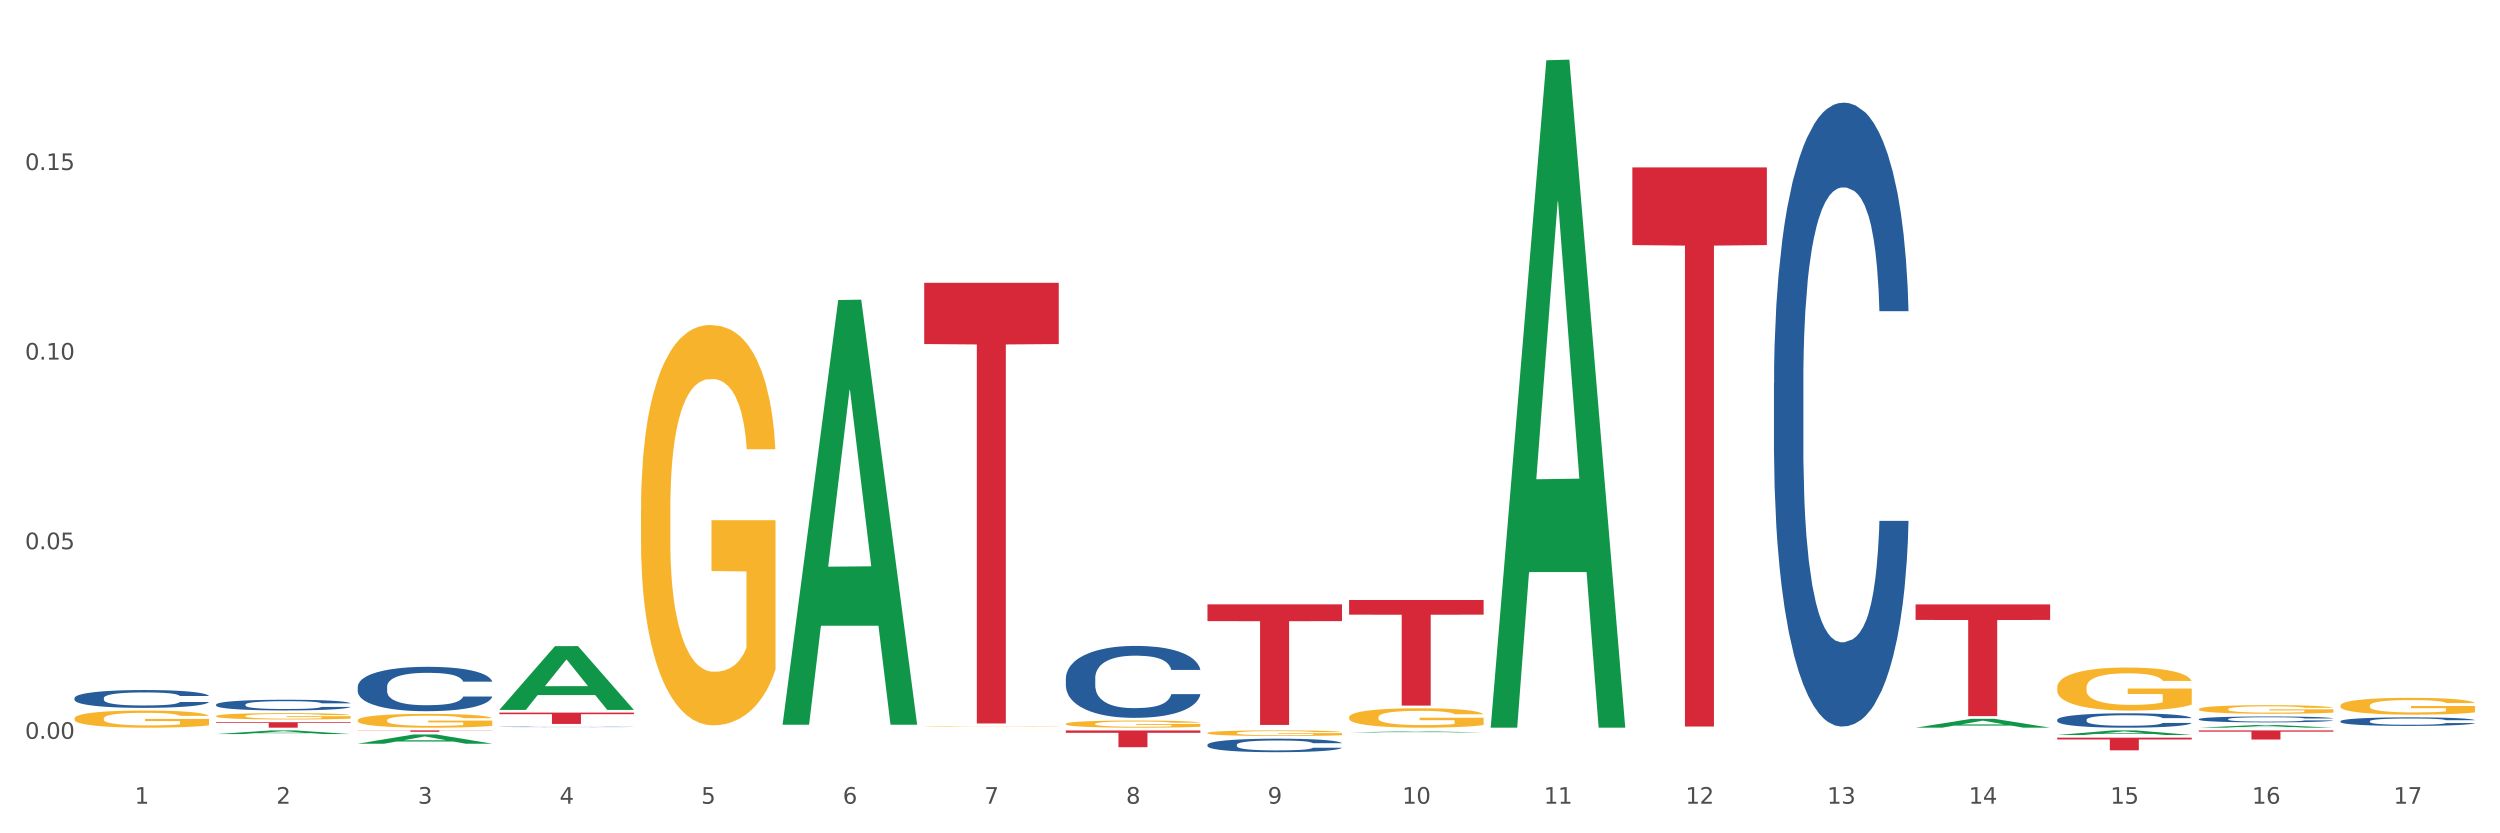 <?xml version="1.0" encoding="utf-8" standalone="no"?>
<!DOCTYPE svg PUBLIC "-//W3C//DTD SVG 1.1//EN"
  "http://www.w3.org/Graphics/SVG/1.1/DTD/svg11.dtd">
<svg xmlns:xlink="http://www.w3.org/1999/xlink" width="1080pt" height="360pt" viewBox="0 0 1080 360" xmlns="http://www.w3.org/2000/svg" version="1.1">
 <rect x="0" y="0" width="1080" height="360" fill="#333333" stroke="none"/>
 <defs>
  <style type="text/css">*{stroke-linejoin: round; stroke-linecap: butt}</style>
 </defs>
 <g id="figure_1">
  <g id="patch_1">
   <path d="M 0 360 
L 1080 360 
L 1080 0 
L 0 0 
z
" style="fill: #ffffff; stroke: #ffffff; stroke-linejoin: miter"/>
  </g>
  <g id="axes_1">
   <g id="matplotlib.axis_1">
    <g id="xtick_1">
     <g id="text_1">
      <!-- 1 -->
      <g style="fill: #4d4d4d" transform="translate(58.182 347.204) scale(0.096 -0.096)">
       <defs>
        <path id="DejaVuSans-31" d="M 794 531 
L 1825 531 
L 1825 4091 
L 703 3866 
L 703 4441 
L 1819 4666 
L 2450 4666 
L 2450 531 
L 3481 531 
L 3481 0 
L 794 0 
L 794 531 
z
" transform="scale(0.016)"/>
       </defs>
       <use xlink:href="#DejaVuSans-31"/>
      </g>
     </g>
    </g>
    <g id="xtick_2">
     <g id="text_2">
      <!-- 2 -->
      <g style="fill: #4d4d4d" transform="translate(119.364 347.204) scale(0.096 -0.096)">
       <defs>
        <path id="DejaVuSans-32" d="M 1228 531 
L 3431 531 
L 3431 0 
L 469 0 
L 469 531 
Q 828 903 1448 1529 
Q 2069 2156 2228 2338 
Q 2531 2678 2651 2914 
Q 2772 3150 2772 3378 
Q 2772 3750 2511 3984 
Q 2250 4219 1831 4219 
Q 1534 4219 1204 4116 
Q 875 4013 500 3803 
L 500 4441 
Q 881 4594 1212 4672 
Q 1544 4750 1819 4750 
Q 2544 4750 2975 4387 
Q 3406 4025 3406 3419 
Q 3406 3131 3298 2873 
Q 3191 2616 2906 2266 
Q 2828 2175 2409 1742 
Q 1991 1309 1228 531 
z
" transform="scale(0.016)"/>
       </defs>
       <use xlink:href="#DejaVuSans-32"/>
      </g>
     </g>
    </g>
    <g id="xtick_3">
     <g id="text_3">
      <!-- 3 -->
      <g style="fill: #4d4d4d" transform="translate(180.545 347.204) scale(0.096 -0.096)">
       <defs>
        <path id="DejaVuSans-33" d="M 2597 2516 
Q 3050 2419 3304 2112 
Q 3559 1806 3559 1356 
Q 3559 666 3084 287 
Q 2609 -91 1734 -91 
Q 1441 -91 1130 -33 
Q 819 25 488 141 
L 488 750 
Q 750 597 1062 519 
Q 1375 441 1716 441 
Q 2309 441 2620 675 
Q 2931 909 2931 1356 
Q 2931 1769 2642 2001 
Q 2353 2234 1838 2234 
L 1294 2234 
L 1294 2753 
L 1863 2753 
Q 2328 2753 2575 2939 
Q 2822 3125 2822 3475 
Q 2822 3834 2567 4026 
Q 2313 4219 1838 4219 
Q 1578 4219 1281 4162 
Q 984 4106 628 3988 
L 628 4550 
Q 988 4650 1302 4700 
Q 1616 4750 1894 4750 
Q 2613 4750 3031 4423 
Q 3450 4097 3450 3541 
Q 3450 3153 3228 2886 
Q 3006 2619 2597 2516 
z
" transform="scale(0.016)"/>
       </defs>
       <use xlink:href="#DejaVuSans-33"/>
      </g>
     </g>
    </g>
    <g id="xtick_4">
     <g id="text_4">
      <!-- 4 -->
      <g style="fill: #4d4d4d" transform="translate(241.726 347.204) scale(0.096 -0.096)">
       <defs>
        <path id="DejaVuSans-34" d="M 2419 4116 
L 825 1625 
L 2419 1625 
L 2419 4116 
z
M 2253 4666 
L 3047 4666 
L 3047 1625 
L 3713 1625 
L 3713 1100 
L 3047 1100 
L 3047 0 
L 2419 0 
L 2419 1100 
L 313 1100 
L 313 1709 
L 2253 4666 
z
" transform="scale(0.016)"/>
       </defs>
       <use xlink:href="#DejaVuSans-34"/>
      </g>
     </g>
    </g>
    <g id="xtick_5">
     <g id="text_5">
      <!-- 5 -->
      <g style="fill: #4d4d4d" transform="translate(302.908 347.204) scale(0.096 -0.096)">
       <defs>
        <path id="DejaVuSans-35" d="M 691 4666 
L 3169 4666 
L 3169 4134 
L 1269 4134 
L 1269 2991 
Q 1406 3038 1543 3061 
Q 1681 3084 1819 3084 
Q 2600 3084 3056 2656 
Q 3513 2228 3513 1497 
Q 3513 744 3044 326 
Q 2575 -91 1722 -91 
Q 1428 -91 1123 -41 
Q 819 9 494 109 
L 494 744 
Q 775 591 1075 516 
Q 1375 441 1709 441 
Q 2250 441 2565 725 
Q 2881 1009 2881 1497 
Q 2881 1984 2565 2268 
Q 2250 2553 1709 2553 
Q 1456 2553 1204 2497 
Q 953 2441 691 2322 
L 691 4666 
z
" transform="scale(0.016)"/>
       </defs>
       <use xlink:href="#DejaVuSans-35"/>
      </g>
     </g>
    </g>
    <g id="xtick_6">
     <g id="text_6">
      <!-- 6 -->
      <g style="fill: #4d4d4d" transform="translate(364.089 347.204) scale(0.096 -0.096)">
       <defs>
        <path id="DejaVuSans-36" d="M 2113 2584 
Q 1688 2584 1439 2293 
Q 1191 2003 1191 1497 
Q 1191 994 1439 701 
Q 1688 409 2113 409 
Q 2538 409 2786 701 
Q 3034 994 3034 1497 
Q 3034 2003 2786 2293 
Q 2538 2584 2113 2584 
z
M 3366 4563 
L 3366 3988 
Q 3128 4100 2886 4159 
Q 2644 4219 2406 4219 
Q 1781 4219 1451 3797 
Q 1122 3375 1075 2522 
Q 1259 2794 1537 2939 
Q 1816 3084 2150 3084 
Q 2853 3084 3261 2657 
Q 3669 2231 3669 1497 
Q 3669 778 3244 343 
Q 2819 -91 2113 -91 
Q 1303 -91 875 529 
Q 447 1150 447 2328 
Q 447 3434 972 4092 
Q 1497 4750 2381 4750 
Q 2619 4750 2861 4703 
Q 3103 4656 3366 4563 
z
" transform="scale(0.016)"/>
       </defs>
       <use xlink:href="#DejaVuSans-36"/>
      </g>
     </g>
    </g>
    <g id="xtick_7">
     <g id="text_7">
      <!-- 7 -->
      <g style="fill: #4d4d4d" transform="translate(425.271 347.204) scale(0.096 -0.096)">
       <defs>
        <path id="DejaVuSans-37" d="M 525 4666 
L 3525 4666 
L 3525 4397 
L 1831 0 
L 1172 0 
L 2766 4134 
L 525 4134 
L 525 4666 
z
" transform="scale(0.016)"/>
       </defs>
       <use xlink:href="#DejaVuSans-37"/>
      </g>
     </g>
    </g>
    <g id="xtick_8">
     <g id="text_8">
      <!-- 8 -->
      <g style="fill: #4d4d4d" transform="translate(486.452 347.204) scale(0.096 -0.096)">
       <defs>
        <path id="DejaVuSans-38" d="M 2034 2216 
Q 1584 2216 1326 1975 
Q 1069 1734 1069 1313 
Q 1069 891 1326 650 
Q 1584 409 2034 409 
Q 2484 409 2743 651 
Q 3003 894 3003 1313 
Q 3003 1734 2745 1975 
Q 2488 2216 2034 2216 
z
M 1403 2484 
Q 997 2584 770 2862 
Q 544 3141 544 3541 
Q 544 4100 942 4425 
Q 1341 4750 2034 4750 
Q 2731 4750 3128 4425 
Q 3525 4100 3525 3541 
Q 3525 3141 3298 2862 
Q 3072 2584 2669 2484 
Q 3125 2378 3379 2068 
Q 3634 1759 3634 1313 
Q 3634 634 3220 271 
Q 2806 -91 2034 -91 
Q 1263 -91 848 271 
Q 434 634 434 1313 
Q 434 1759 690 2068 
Q 947 2378 1403 2484 
z
M 1172 3481 
Q 1172 3119 1398 2916 
Q 1625 2713 2034 2713 
Q 2441 2713 2670 2916 
Q 2900 3119 2900 3481 
Q 2900 3844 2670 4047 
Q 2441 4250 2034 4250 
Q 1625 4250 1398 4047 
Q 1172 3844 1172 3481 
z
" transform="scale(0.016)"/>
       </defs>
       <use xlink:href="#DejaVuSans-38"/>
      </g>
     </g>
    </g>
    <g id="xtick_9">
     <g id="text_9">
      <!-- 9 -->
      <g style="fill: #4d4d4d" transform="translate(547.634 347.204) scale(0.096 -0.096)">
       <defs>
        <path id="DejaVuSans-39" d="M 703 97 
L 703 672 
Q 941 559 1184 500 
Q 1428 441 1663 441 
Q 2288 441 2617 861 
Q 2947 1281 2994 2138 
Q 2813 1869 2534 1725 
Q 2256 1581 1919 1581 
Q 1219 1581 811 2004 
Q 403 2428 403 3163 
Q 403 3881 828 4315 
Q 1253 4750 1959 4750 
Q 2769 4750 3195 4129 
Q 3622 3509 3622 2328 
Q 3622 1225 3098 567 
Q 2575 -91 1691 -91 
Q 1453 -91 1209 -44 
Q 966 3 703 97 
z
M 1959 2075 
Q 2384 2075 2632 2365 
Q 2881 2656 2881 3163 
Q 2881 3666 2632 3958 
Q 2384 4250 1959 4250 
Q 1534 4250 1286 3958 
Q 1038 3666 1038 3163 
Q 1038 2656 1286 2365 
Q 1534 2075 1959 2075 
z
" transform="scale(0.016)"/>
       </defs>
       <use xlink:href="#DejaVuSans-39"/>
      </g>
     </g>
    </g>
    <g id="xtick_10">
     <g id="text_10">
      <!-- 10 -->
      <g style="fill: #4d4d4d" transform="translate(605.761 347.204) scale(0.096 -0.096)">
       <defs>
        <path id="DejaVuSans-30" d="M 2034 4250 
Q 1547 4250 1301 3770 
Q 1056 3291 1056 2328 
Q 1056 1369 1301 889 
Q 1547 409 2034 409 
Q 2525 409 2770 889 
Q 3016 1369 3016 2328 
Q 3016 3291 2770 3770 
Q 2525 4250 2034 4250 
z
M 2034 4750 
Q 2819 4750 3233 4129 
Q 3647 3509 3647 2328 
Q 3647 1150 3233 529 
Q 2819 -91 2034 -91 
Q 1250 -91 836 529 
Q 422 1150 422 2328 
Q 422 3509 836 4129 
Q 1250 4750 2034 4750 
z
" transform="scale(0.016)"/>
       </defs>
       <use xlink:href="#DejaVuSans-31"/>
       <use xlink:href="#DejaVuSans-30" transform="translate(63.623 0)"/>
      </g>
     </g>
    </g>
    <g id="xtick_11">
     <g id="text_11">
      <!-- 11 -->
      <g style="fill: #4d4d4d" transform="translate(666.942 347.204) scale(0.096 -0.096)">
       <use xlink:href="#DejaVuSans-31"/>
       <use xlink:href="#DejaVuSans-31" transform="translate(63.623 0)"/>
      </g>
     </g>
    </g>
    <g id="xtick_12">
     <g id="text_12">
      <!-- 12 -->
      <g style="fill: #4d4d4d" transform="translate(728.124 347.204) scale(0.096 -0.096)">
       <use xlink:href="#DejaVuSans-31"/>
       <use xlink:href="#DejaVuSans-32" transform="translate(63.623 0)"/>
      </g>
     </g>
    </g>
    <g id="xtick_13">
     <g id="text_13">
      <!-- 13 -->
      <g style="fill: #4d4d4d" transform="translate(789.305 347.204) scale(0.096 -0.096)">
       <use xlink:href="#DejaVuSans-31"/>
       <use xlink:href="#DejaVuSans-33" transform="translate(63.623 0)"/>
      </g>
     </g>
    </g>
    <g id="xtick_14">
     <g id="text_14">
      <!-- 14 -->
      <g style="fill: #4d4d4d" transform="translate(850.487 347.204) scale(0.096 -0.096)">
       <use xlink:href="#DejaVuSans-31"/>
       <use xlink:href="#DejaVuSans-34" transform="translate(63.623 0)"/>
      </g>
     </g>
    </g>
    <g id="xtick_15">
     <g id="text_15">
      <!-- 15 -->
      <g style="fill: #4d4d4d" transform="translate(911.668 347.204) scale(0.096 -0.096)">
       <use xlink:href="#DejaVuSans-31"/>
       <use xlink:href="#DejaVuSans-35" transform="translate(63.623 0)"/>
      </g>
     </g>
    </g>
    <g id="xtick_16">
     <g id="text_16">
      <!-- 16 -->
      <g style="fill: #4d4d4d" transform="translate(972.849 347.204) scale(0.096 -0.096)">
       <use xlink:href="#DejaVuSans-31"/>
       <use xlink:href="#DejaVuSans-36" transform="translate(63.623 0)"/>
      </g>
     </g>
    </g>
    <g id="xtick_17">
     <g id="text_17">
      <!-- 17 -->
      <g style="fill: #4d4d4d" transform="translate(1034.031 347.204) scale(0.096 -0.096)">
       <use xlink:href="#DejaVuSans-31"/>
       <use xlink:href="#DejaVuSans-37" transform="translate(63.623 0)"/>
      </g>
     </g>
    </g>
    <g id="xtick_18"/>
    <g id="xtick_19"/>
    <g id="xtick_20"/>
    <g id="xtick_21"/>
    <g id="xtick_22"/>
    <g id="xtick_23"/>
    <g id="xtick_24"/>
    <g id="xtick_25"/>
    <g id="xtick_26"/>
    <g id="xtick_27"/>
    <g id="xtick_28"/>
    <g id="xtick_29"/>
    <g id="xtick_30"/>
    <g id="xtick_31"/>
    <g id="xtick_32"/>
    <g id="xtick_33"/>
   </g>
   <g id="matplotlib.axis_2">
    <g id="ytick_1">
     <g id="text_18">
      <!-- 0.00 -->
      <g style="fill: #4d4d4d" transform="translate(10.8 319.172) scale(0.096 -0.096)">
       <defs>
        <path id="DejaVuSans-2e" d="M 684 794 
L 1344 794 
L 1344 0 
L 684 0 
L 684 794 
z
" transform="scale(0.016)"/>
       </defs>
       <use xlink:href="#DejaVuSans-30"/>
       <use xlink:href="#DejaVuSans-2e" transform="translate(63.623 0)"/>
       <use xlink:href="#DejaVuSans-30" transform="translate(95.41 0)"/>
       <use xlink:href="#DejaVuSans-30" transform="translate(159.033 0)"/>
      </g>
     </g>
    </g>
    <g id="ytick_2">
     <g id="text_19">
      <!-- 0.05 -->
      <g style="fill: #4d4d4d" transform="translate(10.8 237.263) scale(0.096 -0.096)">
       <use xlink:href="#DejaVuSans-30"/>
       <use xlink:href="#DejaVuSans-2e" transform="translate(63.623 0)"/>
       <use xlink:href="#DejaVuSans-30" transform="translate(95.41 0)"/>
       <use xlink:href="#DejaVuSans-35" transform="translate(159.033 0)"/>
      </g>
     </g>
    </g>
    <g id="ytick_3">
     <g id="text_20">
      <!-- 0.10 -->
      <g style="fill: #4d4d4d" transform="translate(10.8 155.355) scale(0.096 -0.096)">
       <use xlink:href="#DejaVuSans-30"/>
       <use xlink:href="#DejaVuSans-2e" transform="translate(63.623 0)"/>
       <use xlink:href="#DejaVuSans-31" transform="translate(95.41 0)"/>
       <use xlink:href="#DejaVuSans-30" transform="translate(159.033 0)"/>
      </g>
     </g>
    </g>
    <g id="ytick_4">
     <g id="text_21">
      <!-- 0.15 -->
      <g style="fill: #4d4d4d" transform="translate(10.8 73.447) scale(0.096 -0.096)">
       <use xlink:href="#DejaVuSans-30"/>
       <use xlink:href="#DejaVuSans-2e" transform="translate(63.623 0)"/>
       <use xlink:href="#DejaVuSans-31" transform="translate(95.41 0)"/>
       <use xlink:href="#DejaVuSans-35" transform="translate(159.033 0)"/>
      </g>
     </g>
    </g>
    <g id="ytick_5"/>
    <g id="ytick_6"/>
    <g id="ytick_7"/>
    <g id="ytick_8"/>
   </g>
   <g id="PolyCollection_1">
    <path d="M 93.356 317.125 
L 93.416 317.124 
L 117.384 315.526 
L 127.331 315.525 
L 151.479 317.128 
L 139.974 317.128 
L 134.761 316.755 
L 110.014 316.755 
L 109.834 316.761 
L 104.801 317.128 
L 93.356 317.128 
L 93.356 317.125 
L 113.13 316.532 
L 131.645 316.53 
L 122.478 315.866 
L 122.358 315.863 
L 122.238 315.868 
L 113.07 316.53 
L 113.13 316.532 
L 93.356 317.125 
z
" clip-path="url(#p2efa870f75)" style="fill: #109648"/>
    <path d="M 154.538 321.275 
L 154.598 321.271 
L 178.566 317.299 
L 188.512 317.296 
L 212.66 321.282 
L 201.156 321.282 
L 195.943 320.354 
L 171.196 320.354 
L 171.016 320.369 
L 165.983 321.282 
L 154.538 321.282 
L 154.538 321.275 
L 174.311 319.8 
L 192.827 319.796 
L 183.659 318.145 
L 183.539 318.138 
L 183.419 318.149 
L 174.251 319.796 
L 174.311 319.8 
L 154.538 321.275 
z
" clip-path="url(#p2efa870f75)" style="fill: #109648"/>
    <path d="M 215.719 306.635 
L 215.779 306.609 
L 239.747 279.136 
L 249.694 279.11 
L 273.842 306.686 
L 262.337 306.686 
L 257.124 300.265 
L 232.377 300.265 
L 232.197 300.368 
L 227.164 306.686 
L 215.719 306.686 
L 215.719 306.635 
L 235.493 296.433 
L 254.008 296.407 
L 244.84 284.988 
L 244.72 284.936 
L 244.601 285.013 
L 235.433 296.407 
L 235.493 296.433 
L 215.719 306.635 
z
" clip-path="url(#p2efa870f75)" style="fill: #109648"/>
    <path d="M 338.082 312.748 
L 338.142 312.576 
L 362.11 129.617 
L 372.057 129.445 
L 396.204 313.093 
L 384.7 313.093 
L 379.487 270.328 
L 354.74 270.328 
L 354.56 271.018 
L 349.527 313.093 
L 338.082 313.093 
L 338.082 312.748 
L 357.856 244.807 
L 376.371 244.635 
L 367.203 168.589 
L 367.083 168.244 
L 366.963 168.761 
L 357.796 244.635 
L 357.856 244.807 
L 338.082 312.748 
z
" clip-path="url(#p2efa870f75)" style="fill: #109648"/>
    <path d="M 521.626 314.365 
L 521.686 314.365 
L 545.654 314.345 
L 555.601 314.345 
L 579.749 314.365 
L 568.244 314.365 
L 563.031 314.361 
L 538.284 314.361 
L 538.104 314.361 
L 533.071 314.365 
L 521.626 314.365 
L 521.626 314.365 
L 541.4 314.358 
L 559.915 314.358 
L 550.747 314.349 
L 550.628 314.349 
L 550.508 314.349 
L 541.34 314.358 
L 541.4 314.358 
L 521.626 314.365 
z
" clip-path="url(#p2efa870f75)" style="fill: #109648"/>
    <path d="M 582.808 316.392 
L 582.868 316.392 
L 606.836 315.942 
L 616.782 315.942 
L 640.93 316.393 
L 629.425 316.393 
L 624.212 316.288 
L 599.465 316.288 
L 599.286 316.289 
L 594.252 316.393 
L 582.808 316.393 
L 582.808 316.392 
L 602.581 316.225 
L 621.097 316.225 
L 611.929 316.038 
L 611.809 316.037 
L 611.689 316.038 
L 602.521 316.225 
L 602.581 316.225 
L 582.808 316.392 
z
" clip-path="url(#p2efa870f75)" style="fill: #109648"/>
    <path d="M 643.989 313.802 
L 644.049 313.531 
L 668.017 26.03 
L 677.964 25.759 
L 702.112 314.344 
L 690.607 314.344 
L 685.394 247.143 
L 660.647 247.143 
L 660.467 248.227 
L 655.434 314.344 
L 643.989 314.344 
L 643.989 313.802 
L 663.763 207.039 
L 682.278 206.768 
L 673.11 87.27 
L 672.99 86.728 
L 672.871 87.541 
L 663.703 206.768 
L 663.763 207.039 
L 643.989 313.802 
z
" clip-path="url(#p2efa870f75)" style="fill: #109648"/>
    <path d="M 827.533 314.358 
L 827.593 314.355 
L 851.561 310.528 
L 861.508 310.524 
L 885.656 314.365 
L 874.151 314.365 
L 868.938 313.471 
L 844.191 313.471 
L 844.011 313.485 
L 838.978 314.365 
L 827.533 314.365 
L 827.533 314.358 
L 847.307 312.937 
L 865.822 312.934 
L 856.654 311.343 
L 856.535 311.336 
L 856.415 311.347 
L 847.247 312.934 
L 847.307 312.937 
L 827.533 314.358 
z
" clip-path="url(#p2efa870f75)" style="fill: #109648"/>
    <path d="M 888.715 317.515 
L 888.775 317.513 
L 912.743 315.526 
L 922.689 315.525 
L 946.837 317.518 
L 935.333 317.518 
L 930.12 317.054 
L 905.373 317.054 
L 905.193 317.061 
L 900.16 317.518 
L 888.715 317.518 
L 888.715 317.515 
L 908.488 316.777 
L 927.004 316.775 
L 917.836 315.949 
L 917.716 315.946 
L 917.596 315.951 
L 908.428 316.775 
L 908.488 316.777 
L 888.715 317.515 
z
" clip-path="url(#p2efa870f75)" style="fill: #109648"/>
    <path d="M 949.896 314.363 
L 949.956 314.362 
L 973.924 313.229 
L 983.871 313.227 
L 1008.019 314.365 
L 996.514 314.365 
L 991.301 314.1 
L 966.554 314.1 
L 966.374 314.105 
L 961.341 314.365 
L 949.896 314.365 
L 949.896 314.363 
L 969.67 313.942 
L 988.185 313.941 
L 979.017 313.47 
L 978.897 313.468 
L 978.778 313.471 
L 969.61 313.941 
L 969.67 313.942 
L 949.896 314.363 
z
" clip-path="url(#p2efa870f75)" style="fill: #109648"/>
    <path d="M 1011.078 304.82 
L 1011.146 304.813 
L 1011.146 304.574 
L 1011.284 304.369 
L 1011.97 303.87 
L 1012.999 303.459 
L 1013.754 303.24 
L 1014.509 303.06 
L 1015.401 302.881 
L 1016.499 302.695 
L 1018.489 302.423 
L 1019.724 302.283 
L 1021.234 302.137 
L 1023.978 301.925 
L 1025.969 301.805 
L 1028.027 301.705 
L 1031.39 301.586 
L 1033.585 301.533 
L 1035.919 301.493 
L 1038.732 301.466 
L 1040.859 301.46 
L 1045.526 301.48 
L 1049.506 301.539 
L 1051.427 301.586 
L 1053.897 301.666 
L 1055.201 301.719 
L 1057.328 301.825 
L 1059.524 301.964 
L 1061.034 302.084 
L 1063.299 302.31 
L 1065.014 302.536 
L 1066.592 302.815 
L 1067.416 303.007 
L 1068.033 303.186 
L 1068.582 303.392 
L 1069.131 303.718 
L 1056.78 303.718 
L 1056.299 303.485 
L 1055.544 303.266 
L 1054.446 303.054 
L 1053.486 302.921 
L 1051.839 302.755 
L 1050.329 302.648 
L 1048.751 302.569 
L 1046.829 302.502 
L 1045.32 302.469 
L 1043.192 302.443 
L 1039.007 302.449 
L 1036.193 302.502 
L 1034.272 302.569 
L 1033.037 302.629 
L 1031.939 302.695 
L 1030.703 302.788 
L 1029.262 302.927 
L 1028.233 303.054 
L 1027.204 303.213 
L 1026.38 303.372 
L 1025.625 303.558 
L 1025.008 303.758 
L 1024.527 303.963 
L 1024.116 304.216 
L 1023.773 304.634 
L 1023.773 305.544 
L 1023.91 305.75 
L 1024.253 306.022 
L 1024.665 306.228 
L 1025.351 306.474 
L 1025.969 306.64 
L 1027.135 306.879 
L 1028.439 307.078 
L 1029.468 307.204 
L 1030.498 307.31 
L 1032.282 307.457 
L 1034.272 307.576 
L 1035.987 307.649 
L 1038.32 307.716 
L 1039.899 307.742 
L 1041.271 307.755 
L 1044.634 307.755 
L 1047.035 307.736 
L 1049.712 307.689 
L 1051.77 307.629 
L 1053.486 307.556 
L 1055.407 307.437 
L 1056.642 307.324 
L 1056.642 305.936 
L 1041.546 305.929 
L 1041.546 305.006 
L 1069.2 305.006 
L 1069.2 307.716 
L 1068.033 307.855 
L 1066.73 307.981 
L 1065.357 308.094 
L 1063.299 308.234 
L 1060.828 308.366 
L 1058.632 308.459 
L 1056.299 308.539 
L 1053.554 308.612 
L 1049.986 308.679 
L 1047.79 308.705 
L 1045.045 308.725 
L 1041.82 308.732 
L 1039.007 308.718 
L 1036.262 308.685 
L 1033.38 308.625 
L 1030.566 308.539 
L 1028.439 308.453 
L 1026.312 308.346 
L 1024.047 308.207 
L 1022.263 308.074 
L 1020.891 307.955 
L 1019.381 307.802 
L 1017.734 307.603 
L 1016.499 307.423 
L 1015.401 307.237 
L 1014.234 306.998 
L 1013.411 306.792 
L 1012.587 306.533 
L 1012.107 306.341 
L 1011.558 306.042 
L 1011.146 305.624 
L 1011.078 304.82 
z
" clip-path="url(#p2efa870f75)" style="fill: #f7b32b"/>
    <path d="M 276.901 220.313 
L 276.969 220.155 
L 276.969 214.468 
L 277.107 209.572 
L 277.793 197.725 
L 278.822 187.932 
L 279.577 182.719 
L 280.332 178.454 
L 281.224 174.189 
L 282.322 169.767 
L 284.312 163.29 
L 285.547 159.973 
L 287.057 156.498 
L 289.801 151.444 
L 291.792 148.6 
L 293.85 146.231 
L 297.213 143.388 
L 299.408 142.124 
L 301.742 141.177 
L 304.555 140.545 
L 306.682 140.387 
L 311.349 140.861 
L 315.329 142.282 
L 317.25 143.388 
L 319.72 145.283 
L 321.024 146.547 
L 323.152 149.074 
L 325.347 152.391 
L 326.857 155.235 
L 329.122 160.605 
L 330.837 165.976 
L 332.415 172.61 
L 333.239 177.191 
L 333.856 181.455 
L 334.405 186.352 
L 334.954 194.092 
L 322.603 194.092 
L 322.122 188.564 
L 321.367 183.351 
L 320.269 178.296 
L 319.309 175.137 
L 317.662 171.188 
L 316.152 168.661 
L 314.574 166.766 
L 312.652 165.186 
L 311.143 164.396 
L 309.015 163.764 
L 304.83 163.922 
L 302.016 165.186 
L 300.095 166.766 
L 298.86 168.187 
L 297.762 169.767 
L 296.526 171.978 
L 295.085 175.295 
L 294.056 178.296 
L 293.027 182.087 
L 292.203 185.878 
L 291.448 190.301 
L 290.831 195.04 
L 290.35 199.936 
L 289.939 205.939 
L 289.596 215.89 
L 289.596 237.53 
L 289.733 242.427 
L 290.076 248.903 
L 290.488 253.8 
L 291.174 259.644 
L 291.792 263.593 
L 292.958 269.279 
L 294.262 274.018 
L 295.291 277.019 
L 296.321 279.547 
L 298.105 283.022 
L 300.095 285.865 
L 301.81 287.602 
L 304.143 289.182 
L 305.722 289.814 
L 307.094 290.13 
L 310.457 290.13 
L 312.858 289.656 
L 315.535 288.55 
L 317.593 287.129 
L 319.309 285.391 
L 321.23 282.548 
L 322.465 279.862 
L 322.465 246.85 
L 307.369 246.692 
L 307.369 224.736 
L 335.023 224.736 
L 335.023 289.182 
L 333.856 292.499 
L 332.553 295.5 
L 331.18 298.185 
L 329.122 301.503 
L 326.651 304.662 
L 324.455 306.873 
L 322.122 308.769 
L 319.377 310.506 
L 315.809 312.086 
L 313.613 312.717 
L 310.868 313.191 
L 307.643 313.349 
L 304.83 313.033 
L 302.085 312.244 
L 299.203 310.822 
L 296.389 308.769 
L 294.262 306.715 
L 292.135 304.188 
L 289.87 300.871 
L 288.086 297.712 
L 286.714 294.868 
L 285.204 291.235 
L 283.557 286.497 
L 282.322 282.232 
L 281.224 277.809 
L 280.057 272.123 
L 279.234 267.226 
L 278.41 261.066 
L 277.93 256.485 
L 277.381 249.377 
L 276.969 239.426 
L 276.901 220.313 
z
" clip-path="url(#p2efa870f75)" style="fill: #f7b32b"/>
    <path d="M 399.263 313.79 
L 399.332 313.79 
L 399.332 313.783 
L 399.469 313.776 
L 400.156 313.762 
L 401.185 313.749 
L 401.94 313.743 
L 402.695 313.737 
L 403.587 313.732 
L 404.685 313.726 
L 406.675 313.718 
L 407.91 313.714 
L 409.419 313.71 
L 412.164 313.703 
L 414.154 313.7 
L 416.213 313.697 
L 419.575 313.693 
L 421.771 313.692 
L 424.104 313.69 
L 426.918 313.69 
L 429.045 313.689 
L 433.711 313.69 
L 437.691 313.692 
L 439.613 313.693 
L 442.083 313.696 
L 443.387 313.697 
L 445.514 313.7 
L 447.71 313.705 
L 449.22 313.708 
L 451.484 313.715 
L 453.2 313.722 
L 454.778 313.73 
L 455.602 313.736 
L 456.219 313.741 
L 456.768 313.747 
L 457.317 313.757 
L 444.965 313.757 
L 444.485 313.75 
L 443.73 313.744 
L 442.632 313.737 
L 441.672 313.733 
L 440.025 313.728 
L 438.515 313.725 
L 436.937 313.723 
L 435.015 313.721 
L 433.506 313.72 
L 431.378 313.719 
L 427.192 313.719 
L 424.379 313.721 
L 422.458 313.723 
L 421.222 313.724 
L 420.124 313.726 
L 418.889 313.729 
L 417.448 313.733 
L 416.419 313.737 
L 415.39 313.742 
L 414.566 313.747 
L 413.811 313.752 
L 413.194 313.758 
L 412.713 313.764 
L 412.302 313.772 
L 411.958 313.784 
L 411.958 313.812 
L 412.096 313.818 
L 412.439 313.826 
L 412.851 313.832 
L 413.537 313.839 
L 414.154 313.844 
L 415.321 313.852 
L 416.625 313.858 
L 417.654 313.861 
L 418.683 313.864 
L 420.468 313.869 
L 422.458 313.872 
L 424.173 313.875 
L 426.506 313.877 
L 428.084 313.877 
L 429.457 313.878 
L 432.819 313.878 
L 435.221 313.877 
L 437.897 313.876 
L 439.956 313.874 
L 441.672 313.872 
L 443.593 313.868 
L 444.828 313.865 
L 444.828 313.823 
L 429.731 313.823 
L 429.731 313.796 
L 457.386 313.796 
L 457.386 313.877 
L 456.219 313.881 
L 454.915 313.885 
L 453.543 313.888 
L 451.484 313.892 
L 449.014 313.896 
L 446.818 313.899 
L 444.485 313.901 
L 441.74 313.903 
L 438.172 313.905 
L 435.976 313.906 
L 433.231 313.907 
L 430.006 313.907 
L 427.192 313.907 
L 424.448 313.906 
L 421.565 313.904 
L 418.752 313.901 
L 416.625 313.899 
L 414.497 313.895 
L 412.233 313.891 
L 410.449 313.887 
L 409.076 313.884 
L 407.567 313.879 
L 405.92 313.873 
L 404.685 313.868 
L 403.587 313.862 
L 402.42 313.855 
L 401.597 313.849 
L 400.773 313.841 
L 400.293 313.835 
L 399.744 313.827 
L 399.332 313.814 
L 399.263 313.79 
z
" clip-path="url(#p2efa870f75)" style="fill: #f7b32b"/>
    <path d="M 460.445 312.702 
L 460.514 312.699 
L 460.514 312.597 
L 460.651 312.509 
L 461.337 312.298 
L 462.366 312.122 
L 463.121 312.029 
L 463.876 311.953 
L 464.768 311.877 
L 465.866 311.798 
L 467.856 311.682 
L 469.091 311.622 
L 470.601 311.56 
L 473.346 311.47 
L 475.336 311.419 
L 477.394 311.377 
L 480.757 311.326 
L 482.953 311.303 
L 485.286 311.286 
L 488.099 311.275 
L 490.227 311.272 
L 494.893 311.281 
L 498.873 311.306 
L 500.794 311.326 
L 503.265 311.36 
L 504.568 311.382 
L 506.696 311.427 
L 508.892 311.487 
L 510.401 311.538 
L 512.666 311.634 
L 514.381 311.73 
L 515.96 311.848 
L 516.783 311.93 
L 517.401 312.007 
L 517.95 312.094 
L 518.499 312.233 
L 506.147 312.233 
L 505.666 312.134 
L 504.912 312.04 
L 503.814 311.95 
L 502.853 311.894 
L 501.206 311.823 
L 499.696 311.778 
L 498.118 311.744 
L 496.197 311.716 
L 494.687 311.701 
L 492.56 311.69 
L 488.374 311.693 
L 485.56 311.716 
L 483.639 311.744 
L 482.404 311.769 
L 481.306 311.798 
L 480.071 311.837 
L 478.63 311.896 
L 477.6 311.95 
L 476.571 312.018 
L 475.747 312.086 
L 474.993 312.165 
L 474.375 312.25 
L 473.895 312.337 
L 473.483 312.444 
L 473.14 312.622 
L 473.14 313.009 
L 473.277 313.097 
L 473.62 313.213 
L 474.032 313.3 
L 474.718 313.405 
L 475.336 313.476 
L 476.502 313.577 
L 477.806 313.662 
L 478.835 313.716 
L 479.865 313.761 
L 481.649 313.823 
L 483.639 313.874 
L 485.354 313.905 
L 487.688 313.933 
L 489.266 313.945 
L 490.638 313.95 
L 494.001 313.95 
L 496.403 313.942 
L 499.079 313.922 
L 501.137 313.896 
L 502.853 313.865 
L 504.774 313.815 
L 506.01 313.767 
L 506.01 313.176 
L 490.913 313.173 
L 490.913 312.781 
L 518.567 312.781 
L 518.567 313.933 
L 517.401 313.993 
L 516.097 314.046 
L 514.724 314.094 
L 512.666 314.154 
L 510.195 314.21 
L 508 314.25 
L 505.666 314.284 
L 502.922 314.315 
L 499.353 314.343 
L 497.157 314.354 
L 494.413 314.363 
L 491.187 314.365 
L 488.374 314.36 
L 485.629 314.346 
L 482.747 314.32 
L 479.933 314.284 
L 477.806 314.247 
L 475.679 314.202 
L 473.414 314.142 
L 471.63 314.086 
L 470.258 314.035 
L 468.748 313.97 
L 467.101 313.885 
L 465.866 313.809 
L 464.768 313.73 
L 463.601 313.628 
L 462.778 313.541 
L 461.955 313.43 
L 461.474 313.348 
L 460.925 313.221 
L 460.514 313.043 
L 460.445 312.702 
z
" clip-path="url(#p2efa870f75)" style="fill: #f7b32b"/>
    <path d="M 521.626 316.645 
L 521.695 316.643 
L 521.695 316.563 
L 521.832 316.495 
L 522.518 316.329 
L 523.548 316.191 
L 524.303 316.118 
L 525.057 316.058 
L 525.949 315.999 
L 527.047 315.937 
L 529.037 315.846 
L 530.273 315.799 
L 531.782 315.75 
L 534.527 315.68 
L 536.517 315.64 
L 538.576 315.606 
L 541.938 315.567 
L 544.134 315.549 
L 546.467 315.536 
L 549.281 315.527 
L 551.408 315.525 
L 556.074 315.531 
L 560.054 315.551 
L 561.976 315.567 
L 564.446 315.593 
L 565.75 315.611 
L 567.877 315.646 
L 570.073 315.693 
L 571.583 315.733 
L 573.847 315.808 
L 575.563 315.883 
L 577.141 315.976 
L 577.965 316.041 
L 578.582 316.1 
L 579.131 316.169 
L 579.68 316.278 
L 567.328 316.278 
L 566.848 316.2 
L 566.093 316.127 
L 564.995 316.056 
L 564.034 316.012 
L 562.387 315.956 
L 560.878 315.921 
L 559.299 315.894 
L 557.378 315.872 
L 555.868 315.861 
L 553.741 315.852 
L 549.555 315.855 
L 546.742 315.872 
L 544.82 315.894 
L 543.585 315.914 
L 542.487 315.937 
L 541.252 315.968 
L 539.811 316.014 
L 538.782 316.056 
L 537.752 316.109 
L 536.929 316.162 
L 536.174 316.224 
L 535.556 316.291 
L 535.076 316.36 
L 534.664 316.444 
L 534.321 316.583 
L 534.321 316.887 
L 534.459 316.955 
L 534.802 317.046 
L 535.213 317.115 
L 535.9 317.197 
L 536.517 317.252 
L 537.684 317.332 
L 538.988 317.398 
L 540.017 317.44 
L 541.046 317.476 
L 542.83 317.525 
L 544.82 317.565 
L 546.536 317.589 
L 548.869 317.611 
L 550.447 317.62 
L 551.82 317.624 
L 555.182 317.624 
L 557.584 317.618 
L 560.26 317.602 
L 562.319 317.582 
L 564.034 317.558 
L 565.956 317.518 
L 567.191 317.48 
L 567.191 317.017 
L 552.094 317.015 
L 552.094 316.707 
L 579.749 316.707 
L 579.749 317.611 
L 578.582 317.658 
L 577.278 317.7 
L 575.906 317.737 
L 573.847 317.784 
L 571.377 317.828 
L 569.181 317.859 
L 566.848 317.886 
L 564.103 317.91 
L 560.535 317.932 
L 558.339 317.941 
L 555.594 317.948 
L 552.369 317.95 
L 549.555 317.946 
L 546.81 317.934 
L 543.928 317.915 
L 541.115 317.886 
L 538.988 317.857 
L 536.86 317.821 
L 534.596 317.775 
L 532.812 317.731 
L 531.439 317.691 
L 529.93 317.64 
L 528.283 317.573 
L 527.047 317.514 
L 525.949 317.452 
L 524.783 317.372 
L 523.959 317.303 
L 523.136 317.217 
L 522.656 317.153 
L 522.107 317.053 
L 521.695 316.913 
L 521.626 316.645 
z
" clip-path="url(#p2efa870f75)" style="fill: #f7b32b"/>
    <path d="M 582.808 309.85 
L 582.876 309.842 
L 582.876 309.566 
L 583.014 309.328 
L 583.7 308.753 
L 584.729 308.278 
L 585.484 308.025 
L 586.239 307.818 
L 587.131 307.611 
L 588.229 307.396 
L 590.219 307.082 
L 591.454 306.921 
L 592.964 306.752 
L 595.709 306.507 
L 597.699 306.369 
L 599.757 306.254 
L 603.12 306.116 
L 605.316 306.054 
L 607.649 306.008 
L 610.462 305.978 
L 612.589 305.97 
L 617.256 305.993 
L 621.236 306.062 
L 623.157 306.116 
L 625.628 306.208 
L 626.931 306.269 
L 629.059 306.392 
L 631.254 306.553 
L 632.764 306.691 
L 635.029 306.951 
L 636.744 307.212 
L 638.322 307.534 
L 639.146 307.756 
L 639.764 307.963 
L 640.312 308.201 
L 640.861 308.577 
L 628.51 308.577 
L 628.029 308.308 
L 627.274 308.055 
L 626.176 307.81 
L 625.216 307.657 
L 623.569 307.465 
L 622.059 307.342 
L 620.481 307.25 
L 618.56 307.174 
L 617.05 307.135 
L 614.923 307.105 
L 610.737 307.112 
L 607.923 307.174 
L 606.002 307.25 
L 604.767 307.319 
L 603.669 307.396 
L 602.433 307.503 
L 600.992 307.664 
L 599.963 307.81 
L 598.934 307.994 
L 598.11 308.178 
L 597.355 308.393 
L 596.738 308.623 
L 596.258 308.86 
L 595.846 309.152 
L 595.503 309.635 
L 595.503 310.685 
L 595.64 310.923 
L 595.983 311.237 
L 596.395 311.475 
L 597.081 311.759 
L 597.699 311.95 
L 598.865 312.226 
L 600.169 312.456 
L 601.198 312.602 
L 602.228 312.725 
L 604.012 312.893 
L 606.002 313.031 
L 607.717 313.116 
L 610.05 313.192 
L 611.629 313.223 
L 613.001 313.238 
L 616.364 313.238 
L 618.765 313.215 
L 621.442 313.162 
L 623.5 313.093 
L 625.216 313.008 
L 627.137 312.87 
L 628.372 312.74 
L 628.372 311.138 
L 613.276 311.13 
L 613.276 310.064 
L 640.93 310.064 
L 640.93 313.192 
L 639.764 313.353 
L 638.46 313.499 
L 637.087 313.629 
L 635.029 313.79 
L 632.558 313.944 
L 630.362 314.051 
L 628.029 314.143 
L 625.284 314.227 
L 621.716 314.304 
L 619.52 314.335 
L 616.775 314.358 
L 613.55 314.365 
L 610.737 314.35 
L 607.992 314.312 
L 605.11 314.243 
L 602.296 314.143 
L 600.169 314.043 
L 598.042 313.921 
L 595.777 313.76 
L 593.993 313.606 
L 592.621 313.468 
L 591.111 313.292 
L 589.464 313.062 
L 588.229 312.855 
L 587.131 312.64 
L 585.964 312.364 
L 585.141 312.127 
L 584.317 311.828 
L 583.837 311.605 
L 583.288 311.26 
L 582.876 310.777 
L 582.808 309.85 
z
" clip-path="url(#p2efa870f75)" style="fill: #f7b32b"/>
    <path d="M 949.896 306.348 
L 949.965 306.345 
L 949.965 306.222 
L 950.102 306.117 
L 950.788 305.862 
L 951.818 305.651 
L 952.572 305.539 
L 953.327 305.447 
L 954.219 305.355 
L 955.317 305.26 
L 957.307 305.12 
L 958.543 305.049 
L 960.052 304.974 
L 962.797 304.865 
L 964.787 304.804 
L 966.846 304.753 
L 970.208 304.691 
L 972.404 304.664 
L 974.737 304.644 
L 977.551 304.63 
L 979.678 304.627 
L 984.344 304.637 
L 988.324 304.668 
L 990.246 304.691 
L 992.716 304.732 
L 994.02 304.759 
L 996.147 304.814 
L 998.343 304.885 
L 999.853 304.947 
L 1002.117 305.062 
L 1003.833 305.178 
L 1005.411 305.321 
L 1006.234 305.419 
L 1006.852 305.511 
L 1007.401 305.617 
L 1007.95 305.784 
L 995.598 305.784 
L 995.118 305.664 
L 994.363 305.552 
L 993.265 305.443 
L 992.304 305.375 
L 990.657 305.29 
L 989.148 305.236 
L 987.569 305.195 
L 985.648 305.161 
L 984.138 305.144 
L 982.011 305.13 
L 977.825 305.134 
L 975.012 305.161 
L 973.09 305.195 
L 971.855 305.226 
L 970.757 305.26 
L 969.522 305.307 
L 968.081 305.379 
L 967.052 305.443 
L 966.022 305.525 
L 965.199 305.607 
L 964.444 305.702 
L 963.826 305.804 
L 963.346 305.909 
L 962.934 306.039 
L 962.591 306.253 
L 962.591 306.719 
L 962.728 306.825 
L 963.072 306.964 
L 963.483 307.07 
L 964.169 307.195 
L 964.787 307.28 
L 965.954 307.403 
L 967.257 307.505 
L 968.287 307.57 
L 969.316 307.624 
L 971.1 307.699 
L 973.09 307.76 
L 974.806 307.798 
L 977.139 307.832 
L 978.717 307.845 
L 980.09 307.852 
L 983.452 307.852 
L 985.854 307.842 
L 988.53 307.818 
L 990.589 307.787 
L 992.304 307.75 
L 994.226 307.689 
L 995.461 307.631 
L 995.461 306.92 
L 980.364 306.916 
L 980.364 306.444 
L 1008.019 306.444 
L 1008.019 307.832 
L 1006.852 307.903 
L 1005.548 307.968 
L 1004.176 308.026 
L 1002.117 308.097 
L 999.647 308.165 
L 997.451 308.213 
L 995.118 308.254 
L 992.373 308.291 
L 988.805 308.325 
L 986.609 308.339 
L 983.864 308.349 
L 980.639 308.352 
L 977.825 308.345 
L 975.08 308.328 
L 972.198 308.298 
L 969.385 308.254 
L 967.257 308.209 
L 965.13 308.155 
L 962.866 308.083 
L 961.082 308.015 
L 959.709 307.954 
L 958.199 307.876 
L 956.553 307.774 
L 955.317 307.682 
L 954.219 307.587 
L 953.053 307.464 
L 952.229 307.359 
L 951.406 307.226 
L 950.926 307.127 
L 950.377 306.974 
L 949.965 306.76 
L 949.896 306.348 
z
" clip-path="url(#p2efa870f75)" style="fill: #f7b32b"/>
    <path d="M 888.715 296.976 
L 888.783 296.959 
L 888.783 296.347 
L 888.921 295.82 
L 889.607 294.545 
L 890.636 293.492 
L 891.391 292.931 
L 892.146 292.472 
L 893.038 292.013 
L 894.136 291.537 
L 896.126 290.84 
L 897.361 290.483 
L 898.871 290.109 
L 901.616 289.565 
L 903.606 289.259 
L 905.664 289.004 
L 909.027 288.698 
L 911.223 288.562 
L 913.556 288.46 
L 916.369 288.392 
L 918.497 288.375 
L 923.163 288.426 
L 927.143 288.579 
L 929.064 288.698 
L 931.535 288.902 
L 932.838 289.038 
L 934.966 289.31 
L 937.162 289.667 
L 938.671 289.973 
L 940.936 290.551 
L 942.651 291.129 
L 944.23 291.843 
L 945.053 292.336 
L 945.671 292.795 
L 946.22 293.322 
L 946.769 294.154 
L 934.417 294.154 
L 933.936 293.56 
L 933.182 292.999 
L 932.084 292.455 
L 931.123 292.115 
L 929.476 291.69 
L 927.966 291.418 
L 926.388 291.214 
L 924.467 291.044 
L 922.957 290.959 
L 920.83 290.891 
L 916.644 290.908 
L 913.83 291.044 
L 911.909 291.214 
L 910.674 291.367 
L 909.576 291.537 
L 908.341 291.775 
L 906.899 292.132 
L 905.87 292.455 
L 904.841 292.863 
L 904.017 293.271 
L 903.263 293.747 
L 902.645 294.256 
L 902.165 294.783 
L 901.753 295.429 
L 901.41 296.5 
L 901.41 298.829 
L 901.547 299.356 
L 901.89 300.053 
L 902.302 300.58 
L 902.988 301.209 
L 903.606 301.634 
L 904.772 302.246 
L 906.076 302.756 
L 907.105 303.079 
L 908.135 303.351 
L 909.919 303.725 
L 911.909 304.031 
L 913.624 304.218 
L 915.958 304.388 
L 917.536 304.456 
L 918.908 304.49 
L 922.271 304.49 
L 924.672 304.439 
L 927.349 304.32 
L 929.407 304.167 
L 931.123 303.98 
L 933.044 303.674 
L 934.279 303.385 
L 934.279 299.832 
L 919.183 299.815 
L 919.183 297.452 
L 946.837 297.452 
L 946.837 304.388 
L 945.671 304.744 
L 944.367 305.067 
L 942.994 305.356 
L 940.936 305.713 
L 938.465 306.053 
L 936.269 306.291 
L 933.936 306.495 
L 931.191 306.682 
L 927.623 306.852 
L 925.427 306.92 
L 922.682 306.971 
L 919.457 306.988 
L 916.644 306.954 
L 913.899 306.869 
L 911.017 306.716 
L 908.203 306.495 
L 906.076 306.274 
L 903.949 306.002 
L 901.684 305.645 
L 899.9 305.305 
L 898.528 304.999 
L 897.018 304.608 
L 895.371 304.099 
L 894.136 303.64 
L 893.038 303.164 
L 891.871 302.552 
L 891.048 302.025 
L 890.224 301.362 
L 889.744 300.869 
L 889.195 300.104 
L 888.783 299.033 
L 888.715 296.976 
z
" clip-path="url(#p2efa870f75)" style="fill: #f7b32b"/>
    <path d="M 154.538 311.154 
L 154.606 311.148 
L 154.606 310.952 
L 154.744 310.783 
L 155.43 310.374 
L 156.459 310.036 
L 157.214 309.856 
L 157.969 309.709 
L 158.861 309.562 
L 159.959 309.409 
L 161.949 309.186 
L 163.184 309.071 
L 164.694 308.951 
L 167.439 308.777 
L 169.429 308.678 
L 171.487 308.597 
L 174.85 308.499 
L 177.046 308.455 
L 179.379 308.422 
L 182.192 308.4 
L 184.32 308.395 
L 188.986 308.411 
L 192.966 308.46 
L 194.887 308.499 
L 197.358 308.564 
L 198.661 308.608 
L 200.789 308.695 
L 202.985 308.809 
L 204.494 308.907 
L 206.759 309.093 
L 208.474 309.278 
L 210.053 309.507 
L 210.876 309.665 
L 211.494 309.813 
L 212.043 309.982 
L 212.592 310.249 
L 200.24 310.249 
L 199.759 310.058 
L 199.005 309.878 
L 197.907 309.704 
L 196.946 309.594 
L 195.299 309.458 
L 193.789 309.371 
L 192.211 309.306 
L 190.29 309.251 
L 188.78 309.224 
L 186.653 309.202 
L 182.467 309.207 
L 179.653 309.251 
L 177.732 309.306 
L 176.497 309.355 
L 175.399 309.409 
L 174.164 309.485 
L 172.723 309.6 
L 171.693 309.704 
L 170.664 309.834 
L 169.84 309.965 
L 169.086 310.118 
L 168.468 310.282 
L 167.988 310.451 
L 167.576 310.658 
L 167.233 311.001 
L 167.233 311.748 
L 167.37 311.917 
L 167.713 312.141 
L 168.125 312.31 
L 168.811 312.512 
L 169.429 312.648 
L 170.595 312.844 
L 171.899 313.008 
L 172.928 313.111 
L 173.958 313.199 
L 175.742 313.319 
L 177.732 313.417 
L 179.447 313.477 
L 181.781 313.531 
L 183.359 313.553 
L 184.731 313.564 
L 188.094 313.564 
L 190.495 313.548 
L 193.172 313.509 
L 195.23 313.46 
L 196.946 313.4 
L 198.867 313.302 
L 200.102 313.21 
L 200.102 312.07 
L 185.006 312.064 
L 185.006 311.307 
L 212.66 311.307 
L 212.66 313.531 
L 211.494 313.646 
L 210.19 313.749 
L 208.817 313.842 
L 206.759 313.957 
L 204.288 314.066 
L 202.092 314.142 
L 199.759 314.207 
L 197.014 314.267 
L 193.446 314.322 
L 191.25 314.344 
L 188.505 314.36 
L 185.28 314.365 
L 182.467 314.355 
L 179.722 314.327 
L 176.84 314.278 
L 174.026 314.207 
L 171.899 314.136 
L 169.772 314.049 
L 167.507 313.935 
L 165.723 313.826 
L 164.351 313.728 
L 162.841 313.602 
L 161.194 313.439 
L 159.959 313.291 
L 158.861 313.139 
L 157.694 312.942 
L 156.871 312.773 
L 156.048 312.561 
L 155.567 312.403 
L 155.018 312.157 
L 154.606 311.814 
L 154.538 311.154 
z
" clip-path="url(#p2efa870f75)" style="fill: #f7b32b"/>
    <path d="M 93.356 309.342 
L 93.425 309.339 
L 93.425 309.249 
L 93.562 309.171 
L 94.248 308.982 
L 95.278 308.826 
L 96.033 308.743 
L 96.787 308.675 
L 97.68 308.607 
L 98.778 308.537 
L 100.768 308.433 
L 102.003 308.381 
L 103.512 308.325 
L 106.257 308.245 
L 108.247 308.199 
L 110.306 308.162 
L 113.668 308.116 
L 115.864 308.096 
L 118.197 308.081 
L 121.011 308.071 
L 123.138 308.069 
L 127.804 308.076 
L 131.784 308.099 
L 133.706 308.116 
L 136.176 308.147 
L 137.48 308.167 
L 139.607 308.207 
L 141.803 308.26 
L 143.313 308.305 
L 145.577 308.391 
L 147.293 308.476 
L 148.871 308.582 
L 149.695 308.655 
L 150.312 308.723 
L 150.861 308.801 
L 151.41 308.924 
L 139.058 308.924 
L 138.578 308.836 
L 137.823 308.753 
L 136.725 308.673 
L 135.764 308.622 
L 134.118 308.559 
L 132.608 308.519 
L 131.03 308.489 
L 129.108 308.464 
L 127.599 308.451 
L 125.471 308.441 
L 121.285 308.444 
L 118.472 308.464 
L 116.55 308.489 
L 115.315 308.511 
L 114.217 308.537 
L 112.982 308.572 
L 111.541 308.625 
L 110.512 308.673 
L 109.482 308.733 
L 108.659 308.793 
L 107.904 308.864 
L 107.287 308.939 
L 106.806 309.017 
L 106.394 309.113 
L 106.051 309.271 
L 106.051 309.616 
L 106.189 309.694 
L 106.532 309.797 
L 106.943 309.875 
L 107.63 309.968 
L 108.247 310.031 
L 109.414 310.122 
L 110.718 310.197 
L 111.747 310.245 
L 112.776 310.285 
L 114.56 310.341 
L 116.55 310.386 
L 118.266 310.414 
L 120.599 310.439 
L 122.177 310.449 
L 123.55 310.454 
L 126.912 310.454 
L 129.314 310.447 
L 131.99 310.429 
L 134.049 310.406 
L 135.764 310.379 
L 137.686 310.333 
L 138.921 310.291 
L 138.921 309.765 
L 123.824 309.762 
L 123.824 309.412 
L 151.479 309.412 
L 151.479 310.439 
L 150.312 310.492 
L 149.008 310.54 
L 147.636 310.582 
L 145.577 310.635 
L 143.107 310.686 
L 140.911 310.721 
L 138.578 310.751 
L 135.833 310.779 
L 132.265 310.804 
L 130.069 310.814 
L 127.324 310.821 
L 124.099 310.824 
L 121.285 310.819 
L 118.54 310.806 
L 115.658 310.784 
L 112.845 310.751 
L 110.718 310.718 
L 108.59 310.678 
L 106.326 310.625 
L 104.542 310.575 
L 103.169 310.53 
L 101.66 310.472 
L 100.013 310.396 
L 98.778 310.328 
L 97.68 310.258 
L 96.513 310.167 
L 95.69 310.089 
L 94.866 309.991 
L 94.386 309.918 
L 93.837 309.805 
L 93.425 309.646 
L 93.356 309.342 
z
" clip-path="url(#p2efa870f75)" style="fill: #f7b32b"/>
    <path d="M 32.175 310.38 
L 32.244 310.373 
L 32.244 310.129 
L 32.381 309.919 
L 33.067 309.412 
L 34.096 308.992 
L 34.851 308.769 
L 35.606 308.586 
L 36.498 308.404 
L 37.596 308.214 
L 39.586 307.937 
L 40.821 307.795 
L 42.331 307.646 
L 45.076 307.429 
L 47.066 307.307 
L 49.124 307.206 
L 52.487 307.084 
L 54.683 307.03 
L 57.016 306.989 
L 59.829 306.962 
L 61.957 306.956 
L 66.623 306.976 
L 70.603 307.037 
L 72.524 307.084 
L 74.995 307.165 
L 76.299 307.219 
L 78.426 307.328 
L 80.622 307.47 
L 82.131 307.592 
L 84.396 307.822 
L 86.111 308.052 
L 87.69 308.336 
L 88.513 308.532 
L 89.131 308.715 
L 89.68 308.925 
L 90.229 309.256 
L 77.877 309.256 
L 77.397 309.019 
L 76.642 308.796 
L 75.544 308.58 
L 74.583 308.444 
L 72.936 308.275 
L 71.426 308.167 
L 69.848 308.086 
L 67.927 308.018 
L 66.417 307.984 
L 64.29 307.957 
L 60.104 307.964 
L 57.29 308.018 
L 55.369 308.086 
L 54.134 308.147 
L 53.036 308.214 
L 51.801 308.309 
L 50.36 308.451 
L 49.33 308.58 
L 48.301 308.742 
L 47.478 308.904 
L 46.723 309.094 
L 46.105 309.297 
L 45.625 309.507 
L 45.213 309.764 
L 44.87 310.19 
L 44.87 311.117 
L 45.007 311.327 
L 45.35 311.604 
L 45.762 311.814 
L 46.448 312.065 
L 47.066 312.234 
L 48.232 312.477 
L 49.536 312.68 
L 50.566 312.809 
L 51.595 312.917 
L 53.379 313.066 
L 55.369 313.188 
L 57.085 313.262 
L 59.418 313.33 
L 60.996 313.357 
L 62.368 313.371 
L 65.731 313.371 
L 68.133 313.35 
L 70.809 313.303 
L 72.868 313.242 
L 74.583 313.168 
L 76.504 313.046 
L 77.74 312.931 
L 77.74 311.517 
L 62.643 311.51 
L 62.643 310.569 
L 90.297 310.569 
L 90.297 313.33 
L 89.131 313.472 
L 87.827 313.601 
L 86.455 313.716 
L 84.396 313.858 
L 81.926 313.993 
L 79.73 314.088 
L 77.397 314.169 
L 74.652 314.244 
L 71.083 314.311 
L 68.887 314.338 
L 66.143 314.359 
L 62.917 314.365 
L 60.104 314.352 
L 57.359 314.318 
L 54.477 314.257 
L 51.663 314.169 
L 49.536 314.081 
L 47.409 313.973 
L 45.144 313.831 
L 43.36 313.696 
L 41.988 313.574 
L 40.478 313.418 
L 38.831 313.215 
L 37.596 313.032 
L 36.498 312.843 
L 35.332 312.599 
L 34.508 312.389 
L 33.685 312.126 
L 33.204 311.929 
L 32.655 311.625 
L 32.244 311.198 
L 32.175 310.38 
z
" clip-path="url(#p2efa870f75)" style="fill: #f7b32b"/>
    <path d="M 215.719 307.845 
L 273.842 307.845 
L 273.842 308.527 
L 250.978 308.532 
L 250.978 312.752 
L 238.445 312.752 
L 238.445 308.532 
L 215.719 308.527 
L 215.719 307.85 
L 215.719 307.845 
z
" clip-path="url(#p2efa870f75)" style="fill: #d62839"/>
    <path d="M 399.263 122.171 
L 457.386 122.171 
L 457.386 148.624 
L 434.523 148.803 
L 434.523 312.53 
L 421.989 312.53 
L 421.989 148.803 
L 399.263 148.624 
L 399.263 122.349 
L 399.263 122.171 
z
" clip-path="url(#p2efa870f75)" style="fill: #d62839"/>
    <path d="M 1011.078 311.555 
L 1011.146 311.552 
L 1011.146 311.457 
L 1011.352 311.329 
L 1012.108 311.092 
L 1013.07 310.913 
L 1014.719 310.703 
L 1015.612 310.615 
L 1016.78 310.517 
L 1019.185 310.358 
L 1021.933 310.222 
L 1023.856 310.148 
L 1025.299 310.101 
L 1028.528 310.016 
L 1030.383 309.979 
L 1032.307 309.948 
L 1033.956 309.928 
L 1036.704 309.904 
L 1038.902 309.894 
L 1041.444 309.891 
L 1043.574 309.894 
L 1046.391 309.908 
L 1050.513 309.948 
L 1052.093 309.972 
L 1054.223 310.013 
L 1056.421 310.067 
L 1058.208 310.121 
L 1060.269 310.199 
L 1062.398 310.3 
L 1064.46 310.429 
L 1065.902 310.547 
L 1067.07 310.672 
L 1068.101 310.825 
L 1068.856 310.99 
L 1069.2 311.129 
L 1056.627 311.129 
L 1056.284 311.004 
L 1055.597 310.869 
L 1054.91 310.777 
L 1054.154 310.703 
L 1052.986 310.618 
L 1051.956 310.564 
L 1050.238 310.5 
L 1048.658 310.459 
L 1047.353 310.435 
L 1045.772 310.415 
L 1042.406 310.395 
L 1040.001 310.395 
L 1038.49 310.402 
L 1036.635 310.419 
L 1035.055 310.442 
L 1033.2 310.483 
L 1031.757 310.527 
L 1030.314 310.584 
L 1029.49 310.625 
L 1028.253 310.699 
L 1027.429 310.76 
L 1026.33 310.865 
L 1025.711 310.94 
L 1024.612 311.132 
L 1024.131 311.275 
L 1023.925 311.373 
L 1023.788 311.481 
L 1023.788 312.009 
L 1024.2 312.246 
L 1024.543 312.347 
L 1025.093 312.462 
L 1026.124 312.611 
L 1027.635 312.757 
L 1029.215 312.861 
L 1030.52 312.926 
L 1031.757 312.973 
L 1032.994 313.01 
L 1034.505 313.044 
L 1035.742 313.064 
L 1037.597 313.085 
L 1039.795 313.095 
L 1041.513 313.095 
L 1045.017 313.078 
L 1046.597 313.061 
L 1048.108 313.037 
L 1049.757 313 
L 1051.063 312.96 
L 1051.818 312.929 
L 1053.055 312.865 
L 1054.017 312.797 
L 1054.841 312.719 
L 1055.391 312.652 
L 1056.009 312.55 
L 1056.49 312.435 
L 1056.627 312.374 
L 1069.2 312.374 
L 1068.925 312.496 
L 1068.444 312.614 
L 1067.482 312.774 
L 1066.727 312.865 
L 1065.559 312.977 
L 1064.322 313.071 
L 1062.605 313.176 
L 1061.024 313.254 
L 1059.376 313.322 
L 1057.589 313.383 
L 1054.36 313.467 
L 1053.192 313.491 
L 1050.719 313.531 
L 1048.795 313.555 
L 1045.979 313.579 
L 1043.093 313.592 
L 1040.07 313.596 
L 1037.391 313.589 
L 1034.437 313.569 
L 1032.582 313.548 
L 1030.52 313.518 
L 1028.116 313.471 
L 1025.849 313.413 
L 1023.719 313.345 
L 1021.727 313.267 
L 1019.872 313.18 
L 1017.467 313.034 
L 1015.681 312.892 
L 1014.375 312.76 
L 1013.482 312.648 
L 1012.589 312.506 
L 1012.108 312.408 
L 1011.352 312.171 
L 1011.078 311.951 
L 1011.078 311.555 
z
" clip-path="url(#p2efa870f75)" style="fill: #255c99"/>
    <path d="M 460.445 292.998 
L 460.514 292.969 
L 460.514 292.175 
L 460.72 291.096 
L 461.475 289.109 
L 462.437 287.605 
L 464.086 285.845 
L 464.979 285.107 
L 466.147 284.284 
L 468.552 282.95 
L 471.3 281.815 
L 473.224 281.19 
L 474.666 280.793 
L 477.895 280.083 
L 479.75 279.771 
L 481.674 279.516 
L 483.323 279.345 
L 486.071 279.147 
L 488.269 279.061 
L 490.811 279.033 
L 492.941 279.061 
L 495.758 279.175 
L 499.88 279.516 
L 501.46 279.714 
L 503.59 280.055 
L 505.789 280.509 
L 507.575 280.963 
L 509.636 281.616 
L 511.766 282.467 
L 513.827 283.546 
L 515.27 284.539 
L 516.437 285.59 
L 517.468 286.867 
L 518.224 288.258 
L 518.567 289.421 
L 505.995 289.421 
L 505.651 288.371 
L 504.964 287.236 
L 504.277 286.47 
L 503.521 285.845 
L 502.353 285.135 
L 501.323 284.681 
L 499.605 284.142 
L 498.025 283.801 
L 496.72 283.603 
L 495.14 283.432 
L 491.773 283.262 
L 489.369 283.262 
L 487.857 283.319 
L 486.002 283.461 
L 484.422 283.66 
L 482.567 284 
L 481.124 284.369 
L 479.682 284.852 
L 478.857 285.192 
L 477.621 285.817 
L 476.796 286.328 
L 475.697 287.207 
L 475.079 287.832 
L 473.979 289.45 
L 473.498 290.642 
L 473.292 291.465 
L 473.155 292.373 
L 473.155 296.801 
L 473.567 298.788 
L 473.911 299.639 
L 474.46 300.605 
L 475.491 301.853 
L 477.002 303.074 
L 478.582 303.954 
L 479.888 304.493 
L 481.124 304.89 
L 482.361 305.203 
L 483.872 305.486 
L 485.109 305.657 
L 486.964 305.827 
L 489.163 305.912 
L 490.88 305.912 
L 494.384 305.77 
L 495.964 305.628 
L 497.476 305.43 
L 499.124 305.118 
L 500.43 304.777 
L 501.186 304.521 
L 502.422 303.982 
L 503.384 303.414 
L 504.208 302.762 
L 504.758 302.194 
L 505.376 301.342 
L 505.857 300.377 
L 505.995 299.867 
L 518.567 299.867 
L 518.292 300.888 
L 517.812 301.882 
L 516.85 303.216 
L 516.094 303.982 
L 514.926 304.919 
L 513.689 305.714 
L 511.972 306.593 
L 510.392 307.246 
L 508.743 307.814 
L 506.957 308.325 
L 503.728 309.034 
L 502.56 309.233 
L 500.086 309.574 
L 498.163 309.772 
L 495.346 309.971 
L 492.46 310.085 
L 489.437 310.113 
L 486.758 310.056 
L 483.804 309.886 
L 481.949 309.716 
L 479.888 309.46 
L 477.483 309.063 
L 475.216 308.58 
L 473.086 308.013 
L 471.094 307.36 
L 469.239 306.622 
L 466.834 305.401 
L 465.048 304.209 
L 463.743 303.102 
L 462.849 302.166 
L 461.956 300.974 
L 461.475 300.15 
L 460.72 298.164 
L 460.445 296.319 
L 460.445 292.998 
z
" clip-path="url(#p2efa870f75)" style="fill: #255c99"/>
    <path d="M 521.626 321.733 
L 521.695 321.728 
L 521.695 321.579 
L 521.901 321.376 
L 522.657 321.003 
L 523.619 320.72 
L 525.268 320.389 
L 526.161 320.25 
L 527.329 320.096 
L 529.733 319.845 
L 532.481 319.632 
L 534.405 319.514 
L 535.848 319.44 
L 539.077 319.306 
L 540.932 319.248 
L 542.855 319.2 
L 544.504 319.168 
L 547.252 319.13 
L 549.451 319.114 
L 551.993 319.109 
L 554.123 319.114 
L 556.939 319.136 
L 561.062 319.2 
L 562.642 319.237 
L 564.772 319.301 
L 566.97 319.386 
L 568.756 319.472 
L 570.817 319.594 
L 572.947 319.754 
L 575.008 319.957 
L 576.451 320.144 
L 577.619 320.341 
L 578.649 320.581 
L 579.405 320.842 
L 579.749 321.061 
L 567.176 321.061 
L 566.833 320.864 
L 566.146 320.65 
L 565.459 320.506 
L 564.703 320.389 
L 563.535 320.256 
L 562.504 320.17 
L 560.787 320.069 
L 559.207 320.005 
L 557.901 319.968 
L 556.321 319.936 
L 552.955 319.904 
L 550.55 319.904 
L 549.039 319.914 
L 547.184 319.941 
L 545.604 319.978 
L 543.749 320.042 
L 542.306 320.112 
L 540.863 320.202 
L 540.039 320.266 
L 538.802 320.384 
L 537.978 320.48 
L 536.878 320.645 
L 536.26 320.762 
L 535.161 321.067 
L 534.68 321.291 
L 534.474 321.445 
L 534.336 321.616 
L 534.336 322.448 
L 534.749 322.821 
L 535.092 322.981 
L 535.642 323.163 
L 536.672 323.397 
L 538.184 323.627 
L 539.764 323.792 
L 541.069 323.893 
L 542.306 323.968 
L 543.542 324.027 
L 545.054 324.08 
L 546.291 324.112 
L 548.146 324.144 
L 550.344 324.16 
L 552.062 324.16 
L 555.565 324.133 
L 557.146 324.107 
L 558.657 324.069 
L 560.306 324.011 
L 561.611 323.947 
L 562.367 323.899 
L 563.604 323.797 
L 564.565 323.691 
L 565.39 323.568 
L 565.939 323.461 
L 566.558 323.301 
L 567.039 323.12 
L 567.176 323.024 
L 579.749 323.024 
L 579.474 323.216 
L 578.993 323.403 
L 578.031 323.653 
L 577.275 323.797 
L 576.107 323.973 
L 574.871 324.123 
L 573.153 324.288 
L 571.573 324.411 
L 569.924 324.517 
L 568.138 324.613 
L 564.909 324.747 
L 563.741 324.784 
L 561.268 324.848 
L 559.344 324.885 
L 556.527 324.923 
L 553.642 324.944 
L 550.619 324.95 
L 547.939 324.939 
L 544.985 324.907 
L 543.13 324.875 
L 541.069 324.827 
L 538.665 324.752 
L 536.397 324.661 
L 534.268 324.555 
L 532.275 324.432 
L 530.42 324.293 
L 528.016 324.064 
L 526.229 323.84 
L 524.924 323.632 
L 524.031 323.456 
L 523.138 323.232 
L 522.657 323.077 
L 521.901 322.704 
L 521.626 322.357 
L 521.626 321.733 
z
" clip-path="url(#p2efa870f75)" style="fill: #255c99"/>
    <path d="M 766.352 165.447 
L 766.421 165.201 
L 766.421 158.309 
L 766.627 148.955 
L 767.383 131.724 
L 768.344 118.678 
L 769.993 103.416 
L 770.886 97.016 
L 772.054 89.878 
L 774.459 78.308 
L 777.207 68.462 
L 779.131 63.047 
L 780.573 59.601 
L 783.802 53.447 
L 785.657 50.739 
L 787.581 48.524 
L 789.23 47.047 
L 791.978 45.324 
L 794.177 44.585 
L 796.719 44.339 
L 798.848 44.585 
L 801.665 45.57 
L 805.787 48.524 
L 807.367 50.247 
L 809.497 53.201 
L 811.696 57.139 
L 813.482 61.078 
L 815.543 66.739 
L 817.673 74.124 
L 819.734 83.478 
L 821.177 92.093 
L 822.345 101.201 
L 823.375 112.278 
L 824.131 124.34 
L 824.474 134.432 
L 811.902 134.432 
L 811.558 125.324 
L 810.871 115.478 
L 810.184 108.832 
L 809.428 103.416 
L 808.261 97.262 
L 807.23 93.324 
L 805.512 88.647 
L 803.932 85.693 
L 802.627 83.97 
L 801.047 82.493 
L 797.68 81.016 
L 795.276 81.016 
L 793.764 81.508 
L 791.909 82.739 
L 790.329 84.462 
L 788.474 87.416 
L 787.031 90.616 
L 785.589 94.801 
L 784.764 97.755 
L 783.528 103.17 
L 782.703 107.601 
L 781.604 115.232 
L 780.986 120.647 
L 779.886 134.678 
L 779.405 145.017 
L 779.199 152.155 
L 779.062 160.032 
L 779.062 198.432 
L 779.474 215.663 
L 779.818 223.048 
L 780.367 231.417 
L 781.398 242.248 
L 782.909 252.833 
L 784.489 260.463 
L 785.795 265.14 
L 787.031 268.587 
L 788.268 271.294 
L 789.78 273.756 
L 791.016 275.233 
L 792.871 276.71 
L 795.07 277.448 
L 796.787 277.448 
L 800.291 276.217 
L 801.871 274.987 
L 803.383 273.264 
L 805.032 270.556 
L 806.337 267.602 
L 807.093 265.387 
L 808.329 260.71 
L 809.291 255.786 
L 810.116 250.125 
L 810.665 245.202 
L 811.283 237.817 
L 811.764 229.448 
L 811.902 225.017 
L 824.474 225.017 
L 824.2 233.879 
L 823.719 242.494 
L 822.757 254.063 
L 822.001 260.71 
L 820.833 268.833 
L 819.596 275.725 
L 817.879 283.356 
L 816.299 289.017 
L 814.65 293.941 
L 812.864 298.371 
L 809.635 304.525 
L 808.467 306.248 
L 805.993 309.202 
L 804.07 310.925 
L 801.253 312.648 
L 798.367 313.633 
L 795.344 313.879 
L 792.665 313.387 
L 789.711 311.91 
L 787.856 310.433 
L 785.795 308.218 
L 783.39 304.771 
L 781.123 300.587 
L 778.993 295.664 
L 777.001 290.002 
L 775.146 283.602 
L 772.741 273.017 
L 770.955 262.679 
L 769.65 253.079 
L 768.757 244.956 
L 767.863 234.617 
L 767.383 227.479 
L 766.627 210.248 
L 766.352 194.248 
L 766.352 165.447 
z
" clip-path="url(#p2efa870f75)" style="fill: #255c99"/>
    <path d="M 888.715 310.941 
L 888.784 310.936 
L 888.784 310.777 
L 888.99 310.561 
L 889.745 310.163 
L 890.707 309.862 
L 892.356 309.51 
L 893.249 309.363 
L 894.417 309.198 
L 896.822 308.931 
L 899.57 308.704 
L 901.493 308.579 
L 902.936 308.499 
L 906.165 308.357 
L 908.02 308.295 
L 909.944 308.244 
L 911.593 308.21 
L 914.341 308.17 
L 916.539 308.153 
L 919.081 308.147 
L 921.211 308.153 
L 924.028 308.176 
L 928.15 308.244 
L 929.73 308.284 
L 931.86 308.352 
L 934.058 308.443 
L 935.845 308.533 
L 937.906 308.664 
L 940.036 308.834 
L 942.097 309.05 
L 943.539 309.249 
L 944.707 309.459 
L 945.738 309.715 
L 946.494 309.993 
L 946.837 310.226 
L 934.265 310.226 
L 933.921 310.016 
L 933.234 309.788 
L 932.547 309.635 
L 931.791 309.51 
L 930.623 309.368 
L 929.593 309.277 
L 927.875 309.169 
L 926.295 309.101 
L 924.99 309.062 
L 923.41 309.028 
L 920.043 308.993 
L 917.639 308.993 
L 916.127 309.005 
L 914.272 309.033 
L 912.692 309.073 
L 910.837 309.141 
L 909.394 309.215 
L 907.952 309.311 
L 907.127 309.38 
L 905.89 309.505 
L 905.066 309.607 
L 903.967 309.783 
L 903.348 309.908 
L 902.249 310.231 
L 901.768 310.47 
L 901.562 310.635 
L 901.425 310.816 
L 901.425 311.702 
L 901.837 312.1 
L 902.181 312.27 
L 902.73 312.463 
L 903.761 312.713 
L 905.272 312.957 
L 906.852 313.133 
L 908.158 313.241 
L 909.394 313.321 
L 910.631 313.383 
L 912.142 313.44 
L 913.379 313.474 
L 915.234 313.508 
L 917.432 313.525 
L 919.15 313.525 
L 922.654 313.497 
L 924.234 313.468 
L 925.745 313.428 
L 927.394 313.366 
L 928.7 313.298 
L 929.455 313.247 
L 930.692 313.139 
L 931.654 313.025 
L 932.478 312.895 
L 933.028 312.781 
L 933.646 312.611 
L 934.127 312.418 
L 934.265 312.315 
L 946.837 312.315 
L 946.562 312.52 
L 946.081 312.719 
L 945.12 312.986 
L 944.364 313.139 
L 943.196 313.326 
L 941.959 313.485 
L 940.242 313.661 
L 938.662 313.792 
L 937.013 313.905 
L 935.226 314.008 
L 931.997 314.15 
L 930.829 314.189 
L 928.356 314.258 
L 926.433 314.297 
L 923.616 314.337 
L 920.73 314.36 
L 917.707 314.365 
L 915.028 314.354 
L 912.074 314.32 
L 910.219 314.286 
L 908.158 314.235 
L 905.753 314.155 
L 903.486 314.059 
L 901.356 313.945 
L 899.364 313.815 
L 897.509 313.667 
L 895.104 313.423 
L 893.318 313.184 
L 892.013 312.963 
L 891.119 312.775 
L 890.226 312.537 
L 889.745 312.372 
L 888.99 311.975 
L 888.715 311.606 
L 888.715 310.941 
z
" clip-path="url(#p2efa870f75)" style="fill: #255c99"/>
    <path d="M 949.896 310.66 
L 949.965 310.658 
L 949.965 310.592 
L 950.171 310.504 
L 950.927 310.34 
L 951.889 310.216 
L 953.537 310.072 
L 954.431 310.011 
L 955.599 309.943 
L 958.003 309.834 
L 960.751 309.74 
L 962.675 309.689 
L 964.118 309.656 
L 967.347 309.598 
L 969.202 309.572 
L 971.125 309.551 
L 972.774 309.537 
L 975.522 309.521 
L 977.721 309.514 
L 980.263 309.511 
L 982.393 309.514 
L 985.209 309.523 
L 989.331 309.551 
L 990.912 309.567 
L 993.041 309.595 
L 995.24 309.633 
L 997.026 309.67 
L 999.087 309.724 
L 1001.217 309.794 
L 1003.278 309.883 
L 1004.721 309.964 
L 1005.889 310.051 
L 1006.919 310.156 
L 1007.675 310.27 
L 1008.019 310.366 
L 995.446 310.366 
L 995.103 310.28 
L 994.415 310.186 
L 993.728 310.123 
L 992.973 310.072 
L 991.805 310.013 
L 990.774 309.976 
L 989.057 309.932 
L 987.477 309.904 
L 986.171 309.887 
L 984.591 309.873 
L 981.225 309.859 
L 978.82 309.859 
L 977.309 309.864 
L 975.454 309.876 
L 973.873 309.892 
L 972.018 309.92 
L 970.576 309.95 
L 969.133 309.99 
L 968.309 310.018 
L 967.072 310.069 
L 966.247 310.111 
L 965.148 310.184 
L 964.53 310.235 
L 963.431 310.368 
L 962.95 310.466 
L 962.744 310.534 
L 962.606 310.609 
L 962.606 310.973 
L 963.018 311.137 
L 963.362 311.207 
L 963.912 311.286 
L 964.942 311.389 
L 966.454 311.489 
L 968.034 311.562 
L 969.339 311.606 
L 970.576 311.639 
L 971.812 311.664 
L 973.324 311.688 
L 974.56 311.702 
L 976.415 311.716 
L 978.614 311.723 
L 980.331 311.723 
L 983.835 311.711 
L 985.415 311.699 
L 986.927 311.683 
L 988.576 311.657 
L 989.881 311.629 
L 990.637 311.608 
L 991.873 311.564 
L 992.835 311.517 
L 993.66 311.464 
L 994.209 311.417 
L 994.828 311.347 
L 995.309 311.267 
L 995.446 311.225 
L 1008.019 311.225 
L 1007.744 311.309 
L 1007.263 311.391 
L 1006.301 311.501 
L 1005.545 311.564 
L 1004.377 311.641 
L 1003.141 311.706 
L 1001.423 311.779 
L 999.843 311.833 
L 998.194 311.879 
L 996.408 311.921 
L 993.179 311.98 
L 992.011 311.996 
L 989.538 312.024 
L 987.614 312.04 
L 984.797 312.057 
L 981.912 312.066 
L 978.889 312.068 
L 976.209 312.064 
L 973.255 312.05 
L 971.4 312.036 
L 969.339 312.015 
L 966.934 311.982 
L 964.667 311.942 
L 962.538 311.896 
L 960.545 311.842 
L 958.69 311.781 
L 956.286 311.681 
L 954.499 311.583 
L 953.194 311.492 
L 952.301 311.415 
L 951.408 311.316 
L 950.927 311.249 
L 950.171 311.085 
L 949.896 310.933 
L 949.896 310.66 
z
" clip-path="url(#p2efa870f75)" style="fill: #255c99"/>
    <path d="M 154.538 296.678 
L 154.607 296.661 
L 154.607 296.171 
L 154.813 295.505 
L 155.568 294.28 
L 156.53 293.352 
L 158.179 292.266 
L 159.072 291.811 
L 160.24 291.303 
L 162.645 290.48 
L 165.393 289.78 
L 167.317 289.395 
L 168.759 289.15 
L 171.988 288.712 
L 173.843 288.52 
L 175.767 288.362 
L 177.416 288.257 
L 180.164 288.134 
L 182.362 288.082 
L 184.904 288.064 
L 187.034 288.082 
L 189.851 288.152 
L 193.973 288.362 
L 195.553 288.485 
L 197.683 288.695 
L 199.882 288.975 
L 201.668 289.255 
L 203.729 289.658 
L 205.859 290.183 
L 207.92 290.848 
L 209.362 291.461 
L 210.53 292.109 
L 211.561 292.897 
L 212.317 293.755 
L 212.66 294.472 
L 200.088 294.472 
L 199.744 293.825 
L 199.057 293.124 
L 198.37 292.652 
L 197.614 292.266 
L 196.446 291.829 
L 195.416 291.548 
L 193.698 291.216 
L 192.118 291.006 
L 190.813 290.883 
L 189.233 290.778 
L 185.866 290.673 
L 183.462 290.673 
L 181.95 290.708 
L 180.095 290.796 
L 178.515 290.918 
L 176.66 291.128 
L 175.217 291.356 
L 173.775 291.654 
L 172.95 291.864 
L 171.713 292.249 
L 170.889 292.564 
L 169.79 293.107 
L 169.171 293.492 
L 168.072 294.49 
L 167.591 295.225 
L 167.385 295.733 
L 167.248 296.293 
L 167.248 299.025 
L 167.66 300.25 
L 168.004 300.775 
L 168.553 301.371 
L 169.584 302.141 
L 171.095 302.894 
L 172.675 303.437 
L 173.981 303.769 
L 175.217 304.014 
L 176.454 304.207 
L 177.965 304.382 
L 179.202 304.487 
L 181.057 304.592 
L 183.255 304.645 
L 184.973 304.645 
L 188.477 304.557 
L 190.057 304.47 
L 191.568 304.347 
L 193.217 304.154 
L 194.523 303.944 
L 195.278 303.787 
L 196.515 303.454 
L 197.477 303.104 
L 198.301 302.701 
L 198.851 302.351 
L 199.469 301.826 
L 199.95 301.231 
L 200.088 300.915 
L 212.66 300.915 
L 212.385 301.546 
L 211.904 302.158 
L 210.943 302.981 
L 210.187 303.454 
L 209.019 304.032 
L 207.782 304.522 
L 206.065 305.065 
L 204.485 305.468 
L 202.836 305.818 
L 201.049 306.133 
L 197.82 306.571 
L 196.652 306.693 
L 194.179 306.903 
L 192.256 307.026 
L 189.439 307.148 
L 186.553 307.218 
L 183.53 307.236 
L 180.851 307.201 
L 177.897 307.096 
L 176.042 306.991 
L 173.981 306.833 
L 171.576 306.588 
L 169.309 306.29 
L 167.179 305.94 
L 165.187 305.538 
L 163.332 305.082 
L 160.927 304.33 
L 159.141 303.594 
L 157.836 302.911 
L 156.942 302.334 
L 156.049 301.598 
L 155.568 301.09 
L 154.813 299.865 
L 154.538 298.727 
L 154.538 296.678 
z
" clip-path="url(#p2efa870f75)" style="fill: #255c99"/>
    <path d="M 93.356 304.362 
L 93.425 304.358 
L 93.425 304.24 
L 93.631 304.079 
L 94.387 303.784 
L 95.349 303.56 
L 96.998 303.298 
L 97.891 303.188 
L 99.059 303.066 
L 101.463 302.867 
L 104.211 302.698 
L 106.135 302.605 
L 107.578 302.546 
L 110.807 302.44 
L 112.662 302.394 
L 114.585 302.356 
L 116.234 302.331 
L 118.982 302.301 
L 121.181 302.288 
L 123.723 302.284 
L 125.853 302.288 
L 128.67 302.305 
L 132.792 302.356 
L 134.372 302.385 
L 136.502 302.436 
L 138.7 302.504 
L 140.486 302.571 
L 142.547 302.668 
L 144.677 302.795 
L 146.738 302.956 
L 148.181 303.104 
L 149.349 303.26 
L 150.38 303.45 
L 151.135 303.657 
L 151.479 303.83 
L 138.906 303.83 
L 138.563 303.674 
L 137.876 303.505 
L 137.189 303.391 
L 136.433 303.298 
L 135.265 303.192 
L 134.234 303.125 
L 132.517 303.044 
L 130.937 302.994 
L 129.631 302.964 
L 128.051 302.939 
L 124.685 302.913 
L 122.28 302.913 
L 120.769 302.922 
L 118.914 302.943 
L 117.334 302.973 
L 115.479 303.023 
L 114.036 303.078 
L 112.593 303.15 
L 111.769 303.201 
L 110.532 303.294 
L 109.708 303.37 
L 108.608 303.501 
L 107.99 303.594 
L 106.891 303.834 
L 106.41 304.012 
L 106.204 304.134 
L 106.066 304.269 
L 106.066 304.928 
L 106.479 305.224 
L 106.822 305.351 
L 107.372 305.494 
L 108.402 305.68 
L 109.914 305.862 
L 111.494 305.993 
L 112.799 306.073 
L 114.036 306.132 
L 115.273 306.179 
L 116.784 306.221 
L 118.021 306.246 
L 119.876 306.272 
L 122.074 306.284 
L 123.792 306.284 
L 127.295 306.263 
L 128.876 306.242 
L 130.387 306.213 
L 132.036 306.166 
L 133.341 306.115 
L 134.097 306.077 
L 135.334 305.997 
L 136.296 305.913 
L 137.12 305.815 
L 137.67 305.731 
L 138.288 305.604 
L 138.769 305.461 
L 138.906 305.385 
L 151.479 305.385 
L 151.204 305.537 
L 150.723 305.685 
L 149.761 305.883 
L 149.005 305.997 
L 147.838 306.137 
L 146.601 306.255 
L 144.883 306.386 
L 143.303 306.483 
L 141.654 306.567 
L 139.868 306.643 
L 136.639 306.749 
L 135.471 306.779 
L 132.998 306.829 
L 131.074 306.859 
L 128.257 306.888 
L 125.372 306.905 
L 122.349 306.91 
L 119.669 306.901 
L 116.715 306.876 
L 114.86 306.85 
L 112.799 306.812 
L 110.395 306.753 
L 108.127 306.681 
L 105.998 306.597 
L 104.005 306.5 
L 102.15 306.39 
L 99.746 306.208 
L 97.959 306.031 
L 96.654 305.866 
L 95.761 305.727 
L 94.868 305.549 
L 94.387 305.427 
L 93.631 305.131 
L 93.356 304.857 
L 93.356 304.362 
z
" clip-path="url(#p2efa870f75)" style="fill: #255c99"/>
    <path d="M 215.719 314.002 
L 215.788 314.001 
L 215.788 313.996 
L 215.994 313.989 
L 216.75 313.976 
L 217.712 313.967 
L 219.36 313.955 
L 220.254 313.95 
L 221.422 313.945 
L 223.826 313.936 
L 226.574 313.929 
L 228.498 313.925 
L 229.941 313.922 
L 233.17 313.918 
L 235.025 313.916 
L 236.948 313.914 
L 238.597 313.913 
L 241.345 313.912 
L 243.544 313.911 
L 246.086 313.911 
L 248.216 313.911 
L 251.032 313.912 
L 255.155 313.914 
L 256.735 313.915 
L 258.864 313.918 
L 261.063 313.921 
L 262.849 313.924 
L 264.91 313.928 
L 267.04 313.933 
L 269.101 313.94 
L 270.544 313.947 
L 271.712 313.954 
L 272.742 313.962 
L 273.498 313.971 
L 273.842 313.978 
L 261.269 313.978 
L 260.926 313.972 
L 260.238 313.964 
L 259.551 313.959 
L 258.796 313.955 
L 257.628 313.951 
L 256.597 313.948 
L 254.88 313.944 
L 253.3 313.942 
L 251.994 313.941 
L 250.414 313.94 
L 247.048 313.938 
L 244.643 313.938 
L 243.132 313.939 
L 241.277 313.94 
L 239.696 313.941 
L 237.841 313.943 
L 236.399 313.946 
L 234.956 313.949 
L 234.132 313.951 
L 232.895 313.955 
L 232.07 313.958 
L 230.971 313.964 
L 230.353 313.968 
L 229.254 313.979 
L 228.773 313.986 
L 228.567 313.992 
L 228.429 313.998 
L 228.429 314.026 
L 228.841 314.039 
L 229.185 314.045 
L 229.735 314.051 
L 230.765 314.059 
L 232.277 314.067 
L 233.857 314.073 
L 235.162 314.076 
L 236.399 314.079 
L 237.635 314.081 
L 239.147 314.083 
L 240.383 314.084 
L 242.238 314.085 
L 244.437 314.085 
L 246.154 314.085 
L 249.658 314.085 
L 251.238 314.084 
L 252.75 314.082 
L 254.399 314.08 
L 255.704 314.078 
L 256.46 314.076 
L 257.696 314.073 
L 258.658 314.069 
L 259.483 314.065 
L 260.032 314.061 
L 260.651 314.056 
L 261.132 314.05 
L 261.269 314.046 
L 273.842 314.046 
L 273.567 314.053 
L 273.086 314.059 
L 272.124 314.068 
L 271.368 314.073 
L 270.2 314.079 
L 268.964 314.084 
L 267.246 314.09 
L 265.666 314.094 
L 264.017 314.098 
L 262.231 314.101 
L 259.002 314.106 
L 257.834 314.107 
L 255.361 314.109 
L 253.437 314.11 
L 250.62 314.112 
L 247.735 314.113 
L 244.712 314.113 
L 242.032 314.112 
L 239.078 314.111 
L 237.223 314.11 
L 235.162 314.108 
L 232.757 314.106 
L 230.49 314.103 
L 228.361 314.099 
L 226.368 314.095 
L 224.513 314.09 
L 222.109 314.082 
L 220.322 314.074 
L 219.017 314.067 
L 218.124 314.061 
L 217.231 314.053 
L 216.75 314.048 
L 215.994 314.035 
L 215.719 314.023 
L 215.719 314.002 
z
" clip-path="url(#p2efa870f75)" style="fill: #255c99"/>
    <path d="M 32.175 301.553 
L 32.244 301.546 
L 32.244 301.349 
L 32.45 301.082 
L 33.206 300.589 
L 34.167 300.217 
L 35.816 299.78 
L 36.709 299.597 
L 37.877 299.393 
L 40.282 299.063 
L 43.03 298.781 
L 44.954 298.626 
L 46.396 298.528 
L 49.625 298.352 
L 51.48 298.274 
L 53.404 298.211 
L 55.053 298.169 
L 57.801 298.12 
L 60 298.099 
L 62.542 298.091 
L 64.671 298.099 
L 67.488 298.127 
L 71.61 298.211 
L 73.19 298.26 
L 75.32 298.345 
L 77.519 298.457 
L 79.305 298.57 
L 81.366 298.732 
L 83.496 298.943 
L 85.557 299.21 
L 87 299.457 
L 88.168 299.717 
L 89.198 300.034 
L 89.954 300.378 
L 90.297 300.667 
L 77.725 300.667 
L 77.381 300.406 
L 76.694 300.125 
L 76.007 299.935 
L 75.251 299.78 
L 74.084 299.604 
L 73.053 299.492 
L 71.335 299.358 
L 69.755 299.274 
L 68.45 299.224 
L 66.87 299.182 
L 63.503 299.14 
L 61.099 299.14 
L 59.587 299.154 
L 57.732 299.189 
L 56.152 299.238 
L 54.297 299.323 
L 52.854 299.414 
L 51.412 299.534 
L 50.587 299.618 
L 49.351 299.773 
L 48.526 299.9 
L 47.427 300.118 
L 46.809 300.273 
L 45.709 300.674 
L 45.228 300.969 
L 45.022 301.173 
L 44.885 301.399 
L 44.885 302.496 
L 45.297 302.989 
L 45.641 303.2 
L 46.19 303.439 
L 47.221 303.749 
L 48.732 304.051 
L 50.312 304.27 
L 51.618 304.403 
L 52.854 304.502 
L 54.091 304.579 
L 55.603 304.65 
L 56.839 304.692 
L 58.694 304.734 
L 60.893 304.755 
L 62.61 304.755 
L 66.114 304.72 
L 67.694 304.685 
L 69.206 304.635 
L 70.855 304.558 
L 72.16 304.474 
L 72.916 304.41 
L 74.152 304.277 
L 75.114 304.136 
L 75.939 303.974 
L 76.488 303.833 
L 77.106 303.622 
L 77.587 303.383 
L 77.725 303.256 
L 90.297 303.256 
L 90.023 303.51 
L 89.542 303.756 
L 88.58 304.087 
L 87.824 304.277 
L 86.656 304.509 
L 85.419 304.706 
L 83.702 304.924 
L 82.122 305.086 
L 80.473 305.227 
L 78.687 305.353 
L 75.458 305.529 
L 74.29 305.578 
L 71.816 305.663 
L 69.893 305.712 
L 67.076 305.761 
L 64.19 305.789 
L 61.167 305.796 
L 58.488 305.782 
L 55.534 305.74 
L 53.679 305.698 
L 51.618 305.635 
L 49.213 305.536 
L 46.946 305.416 
L 44.816 305.276 
L 42.824 305.114 
L 40.969 304.931 
L 38.564 304.628 
L 36.778 304.333 
L 35.473 304.058 
L 34.58 303.826 
L 33.686 303.531 
L 33.206 303.327 
L 32.45 302.834 
L 32.175 302.377 
L 32.175 301.553 
z
" clip-path="url(#p2efa870f75)" style="fill: #255c99"/>
    <path d="M 888.715 318.677 
L 946.837 318.677 
L 946.837 319.437 
L 923.974 319.442 
L 923.974 324.146 
L 911.44 324.146 
L 911.44 319.442 
L 888.715 319.437 
L 888.715 318.682 
L 888.715 318.677 
z
" clip-path="url(#p2efa870f75)" style="fill: #d62839"/>
    <path d="M 949.896 315.525 
L 1008.019 315.525 
L 1008.019 316.076 
L 985.155 316.079 
L 985.155 319.49 
L 972.622 319.49 
L 972.622 316.079 
L 949.896 316.076 
L 949.896 315.528 
L 949.896 315.525 
z
" clip-path="url(#p2efa870f75)" style="fill: #d62839"/>
    <path d="M 705.171 72.307 
L 763.293 72.307 
L 763.293 105.875 
L 740.43 106.102 
L 740.43 313.862 
L 727.896 313.862 
L 727.896 106.102 
L 705.171 105.875 
L 705.171 72.533 
L 705.171 72.307 
z
" clip-path="url(#p2efa870f75)" style="fill: #d62839"/>
    <path d="M 154.538 315.525 
L 212.66 315.525 
L 212.66 315.61 
L 189.797 315.61 
L 189.797 316.137 
L 177.263 316.137 
L 177.263 315.61 
L 154.538 315.61 
L 154.538 315.525 
L 154.538 315.525 
z
" clip-path="url(#p2efa870f75)" style="fill: #d62839"/>
    <path d="M 521.626 261.073 
L 579.749 261.073 
L 579.749 268.315 
L 556.885 268.364 
L 556.885 313.185 
L 544.352 313.185 
L 544.352 268.364 
L 521.626 268.315 
L 521.626 261.122 
L 521.626 261.073 
z
" clip-path="url(#p2efa870f75)" style="fill: #d62839"/>
    <path d="M 582.808 259.192 
L 640.93 259.192 
L 640.93 265.532 
L 618.067 265.575 
L 618.067 304.811 
L 605.533 304.811 
L 605.533 265.575 
L 582.808 265.532 
L 582.808 259.235 
L 582.808 259.192 
z
" clip-path="url(#p2efa870f75)" style="fill: #d62839"/>
    <path d="M 827.533 261.103 
L 885.656 261.103 
L 885.656 267.81 
L 862.792 267.855 
L 862.792 309.365 
L 850.259 309.365 
L 850.259 267.855 
L 827.533 267.81 
L 827.533 261.148 
L 827.533 261.103 
z
" clip-path="url(#p2efa870f75)" style="fill: #d62839"/>
    <path d="M 460.445 315.567 
L 518.567 315.567 
L 518.567 316.572 
L 495.704 316.579 
L 495.704 322.802 
L 483.17 322.802 
L 483.17 316.579 
L 460.445 316.572 
L 460.445 315.574 
L 460.445 315.567 
z
" clip-path="url(#p2efa870f75)" style="fill: #d62839"/>
    <path d="M 93.356 311.983 
L 151.479 311.983 
L 151.479 312.314 
L 128.615 312.316 
L 128.615 314.365 
L 116.082 314.365 
L 116.082 312.316 
L 93.356 312.314 
L 93.356 311.985 
L 93.356 311.983 
z
" clip-path="url(#p2efa870f75)" style="fill: #d62839"/>
   </g>
  </g>
 </g>
 <defs>
  <clipPath id="p2efa870f75">
   <rect x="32.175" y="10.8" width="1037.025" height="329.109"/>
  </clipPath>
 </defs>
</svg>
